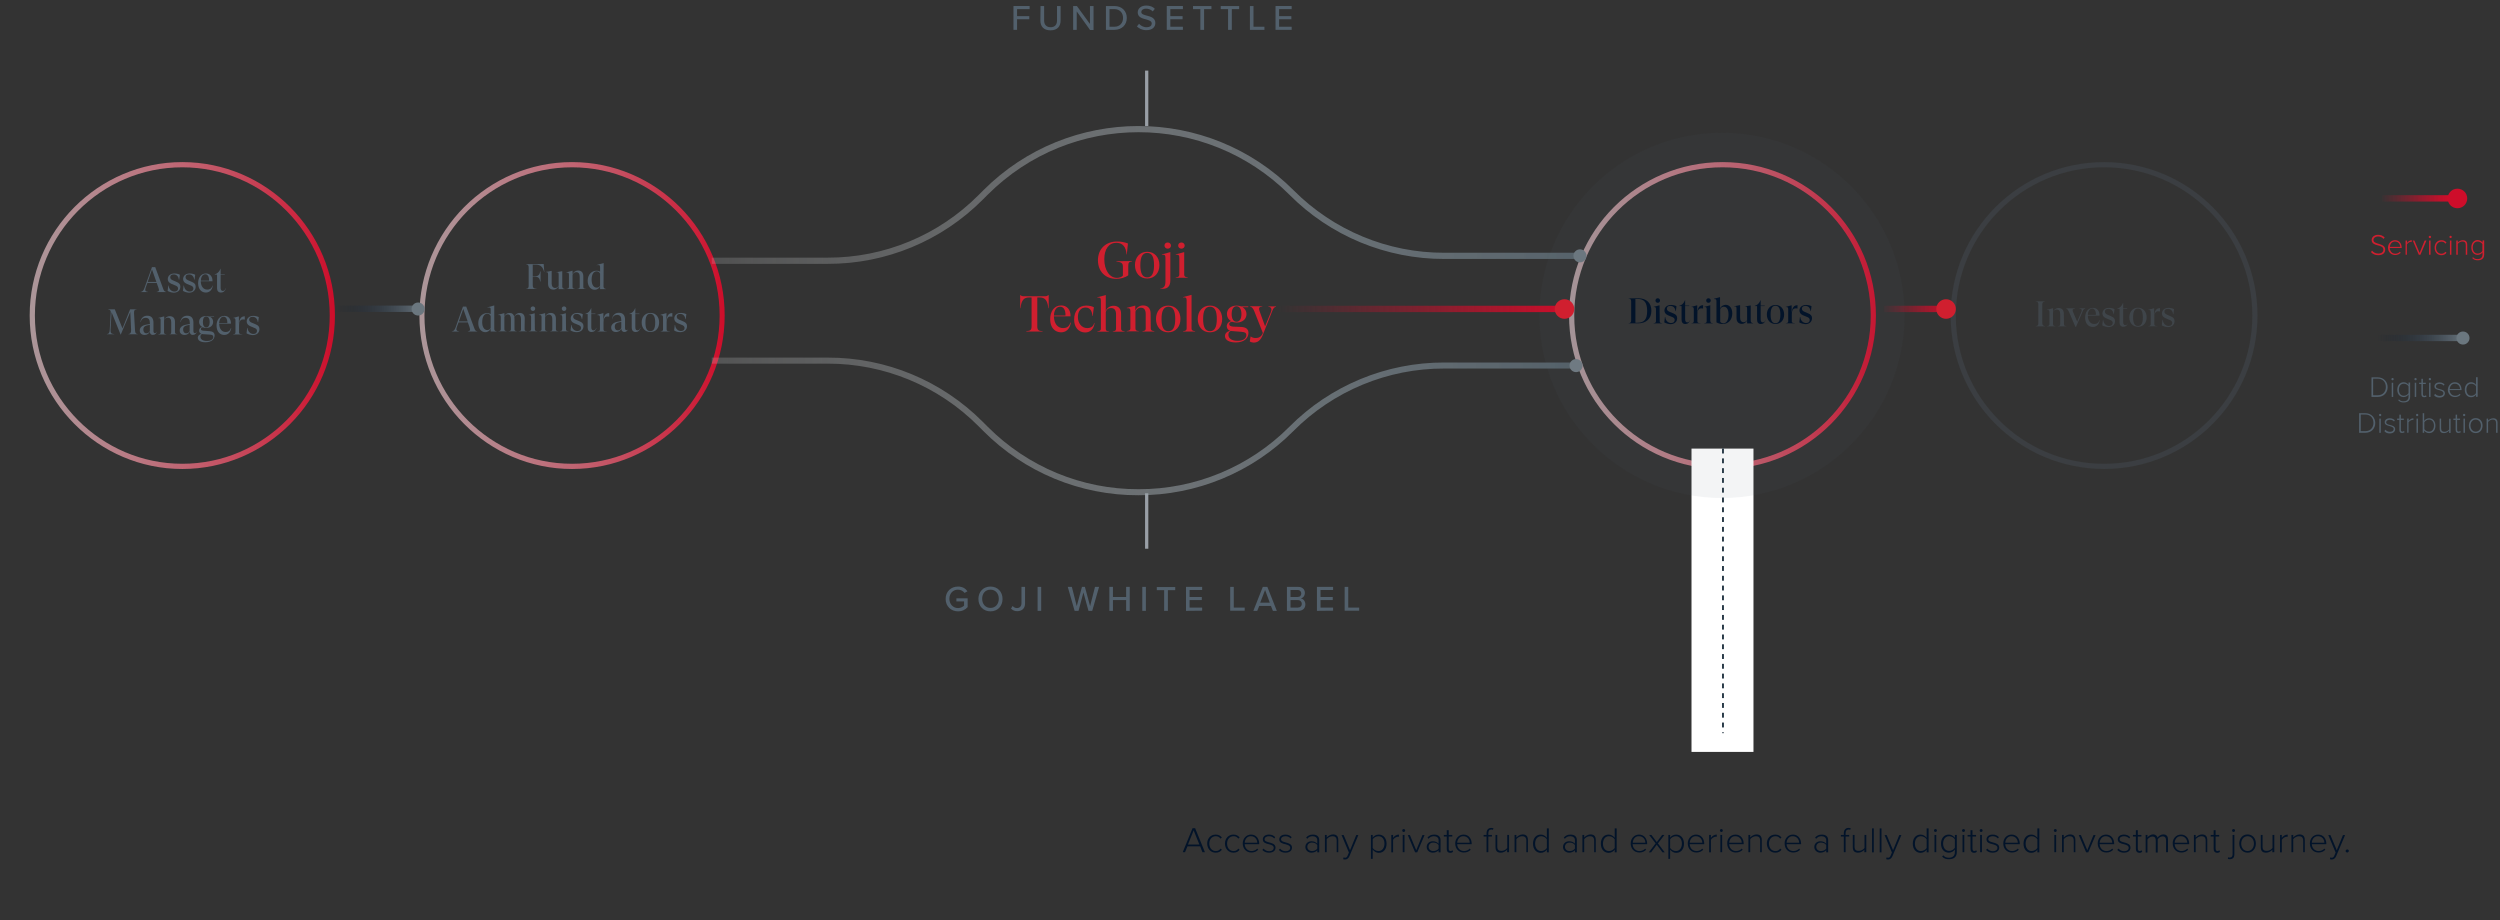 <?xml version="1.0" encoding="utf-8"?>
<!-- Generator: Adobe Illustrator 27.7.0, SVG Export Plug-In . SVG Version: 6.00 Build 0)  -->
<svg version="1.1" id="a" xmlns="http://www.w3.org/2000/svg" xmlns:xlink="http://www.w3.org/1999/xlink" x="0px" y="0px"
	 viewBox="0 0 1533.1 564.3" style="enable-background:new 0 0 1533.1 564.3;" xml:space="preserve">
<rect x="0" y="0" width="1533.1" height="564.3" fill="#333333" stroke="none"/>
<style type="text/css">
	.st0{opacity:0.41;}
	.st1{opacity:0.6;fill:#52606C;enable-background:new    ;}
	.st2{fill:#52606C;}
	.st3{fill:url(#i_00000129904813367804145110000002053750087075270285_);}
	.st4{fill:#CE0D2A;}
	.st5{fill:#D01F2F;}
	.st6{fill:url(#o_00000110469001533974883350000000088599976001736070_);}
	.st7{fill:#6B777F;}
	.st8{clip-path:url(#SVGID_00000157284554289078097540000009302762962848083898_);}
	.st9{fill:url(#t_00000078766941035779904670000007547893539617492886_);}
	.st10{clip-path:url(#SVGID_00000061450186762758620360000004574873583411885974_);}
	.st11{fill:url(#x_00000080914065134785331530000003102061633374580643_);}
	.st12{clip-path:url(#SVGID_00000107568874765165601780000017657070890963740301_);}
	.st13{fill:url(#ab_00000059288092115832299460000016104383248212031926_);}
	.st14{fill:none;stroke:#999FA6;stroke-width:2;}
	.st15{fill:#FFFFFF;}
	.st16{fill:none;stroke:#001424;stroke-dasharray:0,0,3,3;}
	.st17{opacity:7.000000e-02;fill:#52606C;enable-background:new    ;}
	.st18{fill:url(#ap_00000157310100439850865980000016290245722292582581_);}
	.st19{fill:url(#at_00000011016816529522235620000015196457748285205928_);}
	.st20{fill:#021329;}
	.st21{clip-path:url(#SVGID_00000046323307643654066460000012220724583004711063_);}
	.st22{fill:url(#bd_00000181072064797438191290000010053370632788952505_);}
	.st23{clip-path:url(#SVGID_00000119817086146632885350000003507190962112081821_);}
	.st24{fill:url(#bj_00000110453526476683483210000008517768210127652523_);}
	.st25{fill:#6F7A82;}
	.st26{fill:url(#bn_00000147212462397083281330000003667285532386641549_);}
	.st27{enable-background:new    ;}
</style>
<g id="b">
	<g id="c" class="st0">
		<path id="d" class="st1" d="M1290.3,287.6c52,0,94.1-42.1,94.1-94.1s-42.1-94.1-94.1-94.1s-94.1,42.1-94.1,94.1
			C1196.2,245.5,1238.3,287.6,1290.3,287.6 M1290.3,102.6c50.2,0,90.9,40.7,90.9,90.9s-40.7,90.9-90.9,90.9s-90.9-40.7-90.9-90.9
			l0,0C1199.4,143.3,1240.1,102.6,1290.3,102.6"/>
		<g id="e">
			<g>
				<path class="st2" d="M1254.1,184.9c-1.3,0.1-1.7,0.6-1.7,1.9v11.1c0,1.4,0.4,1.9,1.7,2.1v0.1h-5.7V200c1.3-0.1,1.6-0.5,1.6-2.1
					v-11.1c0-1.3-0.3-1.8-1.6-1.9v-0.1h5.7V184.9z"/>
				<path class="st2" d="M1265.7,198.8c0,0.9,0.4,1.1,1.5,1.2v0.1h-5.2V200c1.1-0.1,1.4-0.3,1.4-1.2v-6.2c0-1.8-0.7-2.8-2.1-2.8
					c-1.3,0-2,0.8-2.3,1.7v7.3c0,0.8,0.3,1,1.4,1.2v0.1h-5.1V200c1.1-0.1,1.5-0.4,1.5-1.2v-7.3c0-1.3-0.3-1.5-1.5-1.4V190l3.7-1v2.3
					c0.4-1.3,1.7-2.4,3.4-2.4c2.2,0,3.2,1.4,3.2,3.5L1265.7,198.8L1265.7,198.8z"/>
				<path class="st2" d="M1272.7,200.4l-3.9-9.1c-0.6-1.3-1-1.9-1.7-2v-0.2h5.3v0.2c-1,0-1.4,0.4-1.4,1c0,0.3,0.1,0.6,0.3,1.1
					l2.5,5.9l2.5-5.8c0.2-0.4,0.3-0.8,0.3-1.2c0-0.6-0.3-1-1.4-1v-0.2h3.5v0.2c-0.8,0.2-1.2,0.6-1.7,2l-3.9,9.1H1272.7L1272.7,200.4
					z"/>
				<path class="st2" d="M1287.7,196.3c-0.5,2.9-2.2,4.2-4.3,4.2c-2.6,0-4.7-2-4.7-5.7c0-3.5,1.8-6,4.8-6c2.4,0,4.1,1.8,4,4.8h-7.2
					c0.1,3.2,1.7,5.1,4,5.1c1.3,0,2.5-0.4,3.2-2.4L1287.7,196.3L1287.7,196.3z M1280.3,193.1h5c0.1-2.7-1-3.9-2.3-3.9
					C1281.5,189.3,1280.4,190.8,1280.3,193.1z"/>
				<path class="st2" d="M1289.2,199.5l0.4-3.3h0.2c0.2,2.3,1.8,3.7,3.6,3.7c1.5,0,2.2-0.8,2.2-1.9c0-0.9-0.6-1.5-1.8-1.9l-2.4-1
					c-1.6-0.7-2.1-1.8-2.1-2.9c0-1.8,1.4-3.4,4.1-3.4c1.1,0,2.5,0.3,3.3,0.8l-0.4,3h-0.2c-0.3-2.3-1.6-3.2-3.2-3.2s-2.1,0.8-2.1,1.7
					c0,0.8,0.4,1.4,1.6,1.9l2.3,1c1.5,0.6,2.3,1.4,2.3,2.9c0,2.2-1.6,3.7-4.2,3.7C1291.7,200.5,1290.2,200.1,1289.2,199.5
					L1289.2,199.5z"/>
				<path class="st2" d="M1305.1,197.9c-0.5,1.6-1.5,2.5-3,2.5s-2.3-1-2.3-2.6v-8.4h-1.5v-0.1c1.7-0.5,2.9-1.6,3.6-3.5h0.1v3.3h2.5
					v0.3h-2.5v8.1c0,1.1,0.4,1.9,1.3,1.9s1.4-0.5,1.7-1.5H1305.1L1305.1,197.9z"/>
				<path class="st2" d="M1305.8,194.6c0-3.4,2.1-5.9,5.3-5.9s5.3,2.5,5.3,5.9s-2.1,5.8-5.3,5.8S1305.8,198,1305.8,194.6z
					 M1314.1,194.6c0-3.4-0.9-5.4-3-5.4s-3,1.9-3,5.4s0.9,5.3,3,5.3S1314.1,198.1,1314.1,194.6z"/>
				<path class="st2" d="M1324.6,188.8v2.2h-0.1c-0.2-0.1-0.6-0.1-1-0.1c-1.4,0-2.4,0.9-2.4,3.9v4c0,0.9,0.4,1.1,2,1.2v0.1h-5.7V200
					c1.1-0.1,1.5-0.4,1.5-1.2v-7.2c0-1.3-0.3-1.6-1.5-1.5V190l3.6-1v4.4h0.1c0.2-3,1.4-4.4,3.3-4.4L1324.6,188.8L1324.6,188.8z"/>
				<path class="st2" d="M1325.7,199.5l0.4-3.3h0.2c0.2,2.3,1.8,3.7,3.6,3.7c1.5,0,2.2-0.8,2.2-1.9c0-0.9-0.6-1.5-1.8-1.9l-2.4-1
					c-1.6-0.7-2.1-1.8-2.1-2.9c0-1.8,1.4-3.4,4.1-3.4c1.1,0,2.5,0.3,3.3,0.8l-0.4,3h-0.2c-0.3-2.3-1.6-3.2-3.2-3.2s-2.1,0.8-2.1,1.7
					c0,0.8,0.4,1.4,1.6,1.9l2.3,1c1.5,0.6,2.3,1.4,2.3,2.9c0,2.2-1.6,3.7-4.2,3.7C1328.1,200.5,1326.7,200.1,1325.7,199.5
					L1325.7,199.5z"/>
			</g>
		</g>
	</g>
	<g id="f">
		<g id="g">
			
				<linearGradient id="i_00000080899711004781357840000005313286195359974293_" gradientUnits="userSpaceOnUse" x1="3414.995" y1="579.141" x2="3414.995" y2="578.141" gradientTransform="matrix(2.388061e-16 3.9 41.29 -2.528283e-15 -22411.369 -13196.829)">
				<stop  offset="0" style="stop-color:#CE0D2A"/>
				<stop  offset="1" style="stop-color:#CE0D2A;stop-opacity:0"/>
			</linearGradient>
			
				<rect id="i" x="1460.7" y="119.7" style="fill:url(#i_00000080899711004781357840000005313286195359974293_);" width="41.3" height="3.9"/>
			<circle id="j" class="st4" cx="1507" cy="121.7" r="6"/>
		</g>
		<g id="k">
			<g>
				<path class="st5" d="M1454.6,153.7c0.8,0.9,2,1.8,3.8,1.8c2.5,0,3.2-1.4,3.2-2.4c0-1.7-1.6-2.2-3.3-2.6
					c-1.9-0.5-3.9-1.1-3.9-3.3c0-2,1.8-3.2,3.9-3.2c1.8,0,3.1,0.6,4.1,1.7l-0.7,0.8c-0.9-1-2.1-1.5-3.4-1.5c-1.6,0-2.8,0.9-2.8,2.2
					c0,1.4,1.5,1.8,3.1,2.3c1.9,0.6,4.1,1.2,4.1,3.6c0,1.6-1,3.4-4.3,3.4c-2,0-3.5-0.8-4.4-1.9L1454.6,153.7L1454.6,153.7z"/>
				<path class="st5" d="M1468.7,147.3c2.7,0,4.1,2.1,4.1,4.6v0.2h-7.3c0.1,1.9,1.3,3.5,3.4,3.5c1.1,0,2.1-0.4,2.8-1.2l0.5,0.6
					c-0.9,0.9-2,1.4-3.4,1.4c-2.5,0-4.4-1.9-4.4-4.6C1464.5,149.3,1466.3,147.3,1468.7,147.3L1468.7,147.3z M1465.6,151.4h6.3
					c0-1.5-1-3.3-3.2-3.3C1466.7,148.1,1465.6,149.9,1465.6,151.4L1465.6,151.4z"/>
				<path class="st5" d="M1475.2,156.2v-8.7h0.9v1.5c0.7-1,1.7-1.7,2.9-1.7v1c-0.2,0-0.3,0-0.5,0c-0.9,0-2.1,0.8-2.5,1.6v6.3
					L1475.2,156.2L1475.2,156.2z"/>
				<path class="st5" d="M1483.3,156.2l-3.7-8.7h1l3.2,7.6l3.1-7.6h1.1l-3.7,8.7H1483.3z"/>
				<path class="st5" d="M1489.4,145.3c0-0.4,0.3-0.7,0.7-0.7s0.7,0.3,0.7,0.7s-0.3,0.7-0.7,0.7S1489.4,145.7,1489.4,145.3z
					 M1489.6,156.2v-8.7h0.9v8.7H1489.6z"/>
				<path class="st5" d="M1497.2,147.3c1.5,0,2.4,0.6,3.1,1.5l-0.7,0.6c-0.6-0.9-1.4-1.2-2.4-1.2c-2,0-3.3,1.6-3.3,3.7
					s1.2,3.7,3.3,3.7c0.9,0,1.8-0.4,2.4-1.2l0.7,0.6c-0.7,0.9-1.6,1.5-3.1,1.5c-2.6,0-4.2-2-4.2-4.6S1494.6,147.3,1497.2,147.3
					L1497.2,147.3z"/>
				<path class="st5" d="M1502.1,145.3c0-0.4,0.3-0.7,0.7-0.7s0.7,0.3,0.7,0.7s-0.3,0.7-0.7,0.7S1502.1,145.7,1502.1,145.3z
					 M1502.4,156.2v-8.7h0.9v8.7H1502.4z"/>
				<path class="st5" d="M1512.1,156.2v-5.9c0-1.7-0.8-2.2-2.1-2.2c-1.1,0-2.3,0.7-2.8,1.5v6.6h-0.9v-8.7h0.9v1.3
					c0.6-0.8,1.9-1.5,3.1-1.5c1.8,0,2.7,0.9,2.7,2.8v6.1L1512.1,156.2L1512.1,156.2z"/>
				<path class="st5" d="M1516.5,157.7c0.8,0.9,1.6,1.2,2.9,1.2c1.6,0,3-0.8,3-2.8v-1.4c-0.6,0.9-1.7,1.6-3,1.6
					c-2.3,0-3.9-1.8-3.9-4.5s1.6-4.6,3.9-4.6c1.2,0,2.3,0.6,3,1.6v-1.4h1v8.6c0,2.7-1.8,3.6-3.9,3.6c-1.5,0-2.4-0.3-3.4-1.3
					L1516.5,157.7L1516.5,157.7z M1522.3,149.7c-0.5-0.9-1.7-1.6-2.9-1.6c-1.9,0-3,1.6-3,3.7s1.1,3.7,3,3.7c1.2,0,2.4-0.7,2.9-1.6
					V149.7L1522.3,149.7z"/>
			</g>
		</g>
		<g id="l">
			<g>
				<path class="st2" d="M1454.3,243.4v-12h3.8c3.7,0,6.1,2.7,6.1,6s-2.3,6-6.1,6H1454.3z M1455.3,242.4h2.8c3.2,0,5-2.2,5-5.1
					s-1.8-5.1-5-5.1h-2.8V242.4z"/>
				<path class="st2" d="M1466.5,232.5c0-0.4,0.3-0.7,0.7-0.7s0.7,0.3,0.7,0.7s-0.3,0.7-0.7,0.7S1466.5,232.9,1466.5,232.5z
					 M1466.7,243.4v-8.7h0.9v8.7H1466.7z"/>
				<path class="st2" d="M1471.1,244.9c0.8,0.9,1.6,1.2,2.9,1.2c1.6,0,3-0.8,3-2.8v-1.4c-0.6,0.9-1.7,1.6-3,1.6
					c-2.3,0-3.9-1.8-3.9-4.5s1.6-4.6,3.9-4.6c1.2,0,2.3,0.6,3,1.6v-1.4h1v8.6c0,2.7-1.8,3.6-3.9,3.6c-1.5,0-2.4-0.3-3.4-1.3
					L1471.1,244.9L1471.1,244.9z M1477,236.9c-0.5-0.9-1.7-1.6-2.9-1.6c-1.9,0-3,1.6-3,3.7s1.1,3.7,3,3.7c1.2,0,2.4-0.7,2.9-1.6
					V236.9L1477,236.9z"/>
				<path class="st2" d="M1480.6,232.5c0-0.4,0.3-0.7,0.7-0.7c0.4,0,0.7,0.3,0.7,0.7s-0.3,0.7-0.7,0.7S1480.6,232.9,1480.6,232.5z
					 M1480.8,243.4v-8.7h0.9v8.7H1480.8z"/>
				<path class="st2" d="M1484.9,241.7v-6.2h-1.4v-0.8h1.4v-2.4h0.9v2.4h1.8v0.8h-1.8v6.1c0,0.7,0.3,1.2,0.9,1.2
					c0.4,0,0.8-0.2,1-0.4l0.4,0.7c-0.3,0.3-0.8,0.5-1.5,0.5C1485.4,243.6,1484.9,242.9,1484.9,241.7L1484.9,241.7z"/>
				<path class="st2" d="M1489.4,232.5c0-0.4,0.3-0.7,0.7-0.7c0.4,0,0.7,0.3,0.7,0.7s-0.3,0.7-0.7,0.7S1489.4,232.9,1489.4,232.5z
					 M1489.6,243.4v-8.7h0.9v8.7H1489.6z"/>
				<path class="st2" d="M1493.3,241.5c0.6,0.7,1.6,1.3,2.8,1.3c1.5,0,2.3-0.7,2.3-1.7c0-1.1-1.2-1.4-2.4-1.8
					c-1.5-0.4-3.1-0.7-3.1-2.4c0-1.3,1.1-2.4,3.1-2.4c1.5,0,2.5,0.6,3.1,1.3l-0.5,0.7c-0.5-0.7-1.4-1.1-2.6-1.1
					c-1.3,0-2.2,0.7-2.2,1.6c0,1,1.1,1.3,2.3,1.6c1.5,0.4,3.2,0.8,3.2,2.6c0,1.4-1.1,2.6-3.3,2.6c-1.4,0-2.5-0.4-3.3-1.4
					L1493.3,241.5L1493.3,241.5z"/>
				<path class="st2" d="M1505.4,234.4c2.7,0,4.1,2.1,4.1,4.6v0.2h-7.3c0.1,1.9,1.3,3.5,3.4,3.5c1.1,0,2.1-0.4,2.8-1.2l0.5,0.6
					c-0.9,0.9-2,1.4-3.4,1.4c-2.5,0-4.4-1.9-4.4-4.6C1501.3,236.5,1503,234.4,1505.4,234.4L1505.4,234.4z M1502.3,238.6h6.3
					c0-1.5-1-3.3-3.2-3.3C1503.4,235.2,1502.3,237.1,1502.3,238.6L1502.3,238.6z"/>
				<path class="st2" d="M1518.4,243.4V242c-0.6,0.9-1.7,1.6-3,1.6c-2.3,0-3.9-1.8-3.9-4.6s1.6-4.6,3.9-4.6c1.2,0,2.3,0.6,3,1.6
					v-4.7h1v12L1518.4,243.4L1518.4,243.4z M1518.4,236.9c-0.5-0.9-1.6-1.6-2.9-1.6c-1.9,0-3,1.6-3,3.7s1.1,3.7,3,3.7
					c1.2,0,2.4-0.7,2.9-1.6V236.9L1518.4,236.9z"/>
			</g>
			<g>
				<path class="st2" d="M1446.7,265.4v-12h3.8c3.7,0,6.1,2.7,6.1,6s-2.3,6-6.1,6H1446.7z M1447.7,264.4h2.8c3.2,0,5-2.2,5-5.1
					s-1.8-5.1-5-5.1h-2.8V264.4z"/>
				<path class="st2" d="M1458.9,254.5c0-0.4,0.3-0.7,0.7-0.7s0.7,0.3,0.7,0.7s-0.3,0.7-0.7,0.7S1458.9,254.9,1458.9,254.5z
					 M1459.1,265.4v-8.7h0.9v8.7H1459.1z"/>
				<path class="st2" d="M1462.8,263.5c0.6,0.7,1.6,1.3,2.8,1.3c1.5,0,2.3-0.7,2.3-1.7c0-1.1-1.2-1.4-2.4-1.8
					c-1.5-0.4-3.1-0.7-3.1-2.4c0-1.3,1.1-2.4,3.1-2.4c1.5,0,2.5,0.6,3.1,1.3l-0.5,0.7c-0.5-0.7-1.4-1.1-2.6-1.1
					c-1.3,0-2.2,0.7-2.2,1.6c0,1,1.1,1.3,2.3,1.6c1.5,0.4,3.2,0.8,3.2,2.6c0,1.4-1.1,2.6-3.3,2.6c-1.4,0-2.5-0.4-3.3-1.4
					L1462.8,263.5L1462.8,263.5z"/>
				<path class="st2" d="M1471.4,263.7v-6.2h-1.4v-0.8h1.4v-2.4h0.9v2.4h1.8v0.8h-1.8v6c0,0.7,0.3,1.2,0.9,1.2c0.4,0,0.8-0.2,1-0.4
					l0.4,0.7c-0.3,0.3-0.8,0.5-1.5,0.5C1471.9,265.6,1471.4,264.9,1471.4,263.7L1471.4,263.7z"/>
				<path class="st2" d="M1476.2,265.4v-8.7h0.9v1.5c0.7-1,1.7-1.7,2.9-1.7v1c-0.2,0-0.3,0-0.5,0c-0.9,0-2.1,0.8-2.5,1.5v6.3
					L1476.2,265.4L1476.2,265.4z"/>
				<path class="st2" d="M1481.6,254.5c0-0.4,0.3-0.7,0.7-0.7s0.7,0.3,0.7,0.7s-0.3,0.7-0.7,0.7S1481.6,254.9,1481.6,254.5z
					 M1481.9,265.4v-8.7h0.9v8.7H1481.9z"/>
				<path class="st2" d="M1485.7,265.4v-12h0.9v4.7c0.7-1,1.8-1.6,3-1.6c2.3,0,3.9,1.8,3.9,4.6s-1.6,4.5-3.9,4.5
					c-1.3,0-2.4-0.7-3-1.6v1.4H1485.7z M1486.7,263.2c0.5,0.8,1.7,1.5,2.9,1.5c1.9,0,3-1.6,3-3.7s-1.1-3.7-3-3.7
					c-1.2,0-2.4,0.8-2.9,1.6V263.2L1486.7,263.2z"/>
				<path class="st2" d="M1501.9,265.4v-1.3c-0.7,0.8-1.9,1.5-3.1,1.5c-1.8,0-2.7-0.8-2.7-2.8v-6.1h0.9v5.9c0,1.7,0.8,2.2,2.1,2.2
					c1.1,0,2.2-0.7,2.8-1.4v-6.6h0.9v8.7h-0.9V265.4z"/>
				<path class="st2" d="M1505.9,263.7v-6.2h-1.4v-0.8h1.4v-2.4h0.9v2.4h1.8v0.8h-1.8v6c0,0.7,0.3,1.2,0.9,1.2c0.4,0,0.8-0.2,1-0.4
					l0.4,0.7c-0.3,0.3-0.8,0.5-1.5,0.5C1506.5,265.6,1505.9,264.9,1505.9,263.7L1505.9,263.7z"/>
				<path class="st2" d="M1510.4,254.5c0-0.4,0.3-0.7,0.7-0.7s0.7,0.3,0.7,0.7s-0.3,0.7-0.7,0.7S1510.4,254.9,1510.4,254.5z
					 M1510.7,265.4v-8.7h0.9v8.7H1510.7z"/>
				<path class="st2" d="M1514,261c0-2.5,1.6-4.6,4.2-4.6s4.2,2,4.2,4.6s-1.6,4.6-4.2,4.6S1514,263.5,1514,261z M1521.4,261
					c0-1.9-1.1-3.7-3.2-3.7s-3.2,1.8-3.2,3.7s1.2,3.7,3.2,3.7S1521.4,263,1521.4,261z"/>
				<path class="st2" d="M1530.7,265.4v-5.9c0-1.7-0.8-2.2-2.1-2.2c-1.1,0-2.3,0.7-2.8,1.5v6.6h-0.9v-8.7h0.9v1.3
					c0.6-0.8,1.9-1.5,3.1-1.5c1.8,0,2.7,0.9,2.7,2.8v6.1L1530.7,265.4L1530.7,265.4z"/>
			</g>
		</g>
		<g id="m">
			
				<linearGradient id="o_00000088830999646859366610000017399718838456662187_" gradientUnits="userSpaceOnUse" x1="3414.995" y1="600.05" x2="3414.995" y2="599.05" gradientTransform="matrix(2.388061e-16 3.9 54.19 -3.318181e-15 -31005.9 -13111.229)">
				<stop  offset="0" style="stop-color:#6B777F"/>
				<stop  offset="1" style="stop-color:#021329;stop-opacity:0"/>
			</linearGradient>
			
				<rect id="o" x="1454.2" y="205.3" style="fill:url(#o_00000088830999646859366610000017399718838456662187_);" width="54.2" height="3.9"/>
			<circle id="p" class="st7" cx="1510.4" cy="207.3" r="4"/>
		</g>
	</g>
	<g>
		<g>
			<defs>
				<path id="SVGID_1_" d="M111.8,287.6c-51.6,0-93.6-42.2-93.6-94.1s42-94.1,93.6-94.1s93.6,42.2,93.6,94.1
					S163.4,287.6,111.8,287.6 M111.8,102.6c-49.9,0-90.4,40.8-90.4,90.9s40.6,90.9,90.4,90.9s90.4-40.8,90.4-90.9
					S161.6,102.6,111.8,102.6"/>
			</defs>
			<clipPath id="SVGID_00000022519955905669800920000009846570559693328829_">
				<use xlink:href="#SVGID_1_"  style="overflow:visible;"/>
			</clipPath>
			<g style="clip-path:url(#SVGID_00000022519955905669800920000009846570559693328829_);">
				<g id="r">
					
						<linearGradient id="t_00000114752796788090717510000012488549553891336843_" gradientUnits="userSpaceOnUse" x1="3359.775" y1="651.02" x2="3359.775" y2="650.02" gradientTransform="matrix(3.239252e-14 529.01 227.07 -1.390403e-14 -147621.531 -1777171.25)">
						<stop  offset="0" style="stop-color:#CE0D2A"/>
						<stop  offset="1" style="stop-color:#FFFFFF;stop-opacity:0.53"/>
					</linearGradient>
					
						<rect id="t" x="-18.6" y="-81.2" style="fill:url(#t_00000114752796788090717510000012488549553891336843_);" width="227.1" height="529"/>
				</g>
			</g>
		</g>
	</g>
	<g>
		<g>
			<defs>
				<path id="SVGID_00000083770069282284331870000009780461764840955032_" d="M350.8,287.6c-51.6,0-93.6-42.2-93.6-94.1
					s42-94.1,93.6-94.1s93.6,42.2,93.6,94.1S402.4,287.6,350.8,287.6 M350.8,102.6c-49.9,0-90.5,40.8-90.5,90.9s40.6,90.9,90.5,90.9
					s90.5-40.8,90.5-90.9S400.6,102.6,350.8,102.6"/>
			</defs>
			<clipPath id="SVGID_00000104702974895018021670000017259022697801724584_">
				<use xlink:href="#SVGID_00000083770069282284331870000009780461764840955032_"  style="overflow:visible;"/>
			</clipPath>
			<g style="clip-path:url(#SVGID_00000104702974895018021670000017259022697801724584_);">
				<g id="v">
					
						<linearGradient id="x_00000082370612209132493800000005436786647931423620_" gradientUnits="userSpaceOnUse" x1="3359.775" y1="651.02" x2="3359.775" y2="650.02" gradientTransform="matrix(3.239252e-14 529.01 227.07 -1.390403e-14 -147382.531 -1777171.25)">
						<stop  offset="0" style="stop-color:#CE0D2A"/>
						<stop  offset="1" style="stop-color:#FFFFFF;stop-opacity:0.53"/>
					</linearGradient>
					
						<rect id="x" x="220.4" y="-81.2" style="fill:url(#x_00000082370612209132493800000005436786647931423620_);" width="227.1" height="529"/>
				</g>
			</g>
		</g>
	</g>
	<g>
		<g>
			<defs>
				<path id="SVGID_00000017486438675841370070000012315419596792596137_" d="M1056.3,287.6c-52,0-94.1-42.1-94.1-94.1
					s42.1-94.1,94.1-94.1s94.1,42.1,94.1,94.1C1150.3,245.5,1108.2,287.6,1056.3,287.6 M1056.3,102.6c-50.2,0-90.9,40.7-90.9,90.9
					s40.7,90.9,90.9,90.9c50.2,0,90.9-40.7,90.9-90.9l0,0C1147.1,143.3,1106.5,102.6,1056.3,102.6"/>
			</defs>
			<clipPath id="SVGID_00000056403006636408698710000005103370512823321759_">
				<use xlink:href="#SVGID_00000017486438675841370070000012315419596792596137_"  style="overflow:visible;"/>
			</clipPath>
			<g style="clip-path:url(#SVGID_00000056403006636408698710000005103370512823321759_);">
				<g id="z">
					
						<linearGradient id="ab_00000008839906905431243590000016075117111236494262_" gradientUnits="userSpaceOnUse" x1="3359.775" y1="651.104" x2="3359.775" y2="650.104" gradientTransform="matrix(3.239252e-14 529.01 228.29 -1.397873e-14 -147484.922 -1777171.25)">
						<stop  offset="0" style="stop-color:#CE0D2A"/>
						<stop  offset="1" style="stop-color:#FFFFFF;stop-opacity:0.53"/>
					</linearGradient>
					
						<rect id="ab" x="925.2" y="-81.2" style="fill:url(#ab_00000008839906905431243590000016075117111236494262_);" width="228.3" height="529"/>
				</g>
			</g>
		</g>
	</g>
	<g id="ac">
		<g>
			<path class="st2" d="M621.5,18.3V3.7h9.9v1.9h-7.7v4.3h7.5v1.9h-7.5v6.5H621.5z"/>
			<path class="st2" d="M638.1,3.7h2.2v8.9c0,2.5,1.4,4.1,4,4.1s3.9-1.6,3.9-4.1V3.7h2.2v8.9c0,3.6-2,6-6.2,6s-6.2-2.4-6.2-6
				L638.1,3.7L638.1,3.7z"/>
			<path class="st2" d="M668.4,18.3L660.3,7v11.3h-2.2V3.7h2.3l8,11v-11h2.2v14.7h-2.2V18.3z"/>
			<path class="st2" d="M678.2,18.3V3.7h5.2c4.6,0,7.6,3.1,7.6,7.3s-3,7.3-7.6,7.3H678.2z M680.4,16.4h3c3.4,0,5.3-2.4,5.3-5.4
				s-1.9-5.4-5.3-5.4h-3V16.4z"/>
			<path class="st2" d="M698.5,14.6c1,1.1,2.6,2.1,4.6,2.1c2.4,0,3.2-1.2,3.2-2.3c0-1.5-1.7-2-3.5-2.5c-2.3-0.6-5.1-1.3-5.1-4.3
				c0-2.4,2.1-4.2,5.2-4.2c2.3,0,4,0.7,5.3,2L706.9,7c-1.1-1.2-2.7-1.7-4.2-1.7s-2.8,0.8-2.8,2.1s1.6,1.7,3.4,2.2
				c2.4,0.6,5.2,1.4,5.2,4.5c0,2.3-1.6,4.4-5.5,4.4c-2.6,0-4.5-1-5.8-2.3L698.5,14.6L698.5,14.6z"/>
			<path class="st2" d="M715.5,18.3V3.7h9.9v1.9h-7.7v4.3h7.5v1.9h-7.5v4.6h7.7v1.9H715.5L715.5,18.3z"/>
			<path class="st2" d="M736.1,18.3V5.6h-4.5V3.7h11.3v1.9h-4.5v12.7H736.1L736.1,18.3z"/>
			<path class="st2" d="M753.1,18.3V5.6h-4.5V3.7h11.3v1.9h-4.5v12.7H753.1L753.1,18.3z"/>
			<path class="st2" d="M766.5,18.3V3.7h2.2v12.7h6.7v1.9H766.5z"/>
			<path class="st2" d="M782.2,18.3V3.7h9.9v1.9h-7.7v4.3h7.5v1.9h-7.5v4.6h7.7v1.9H782.2L782.2,18.3z"/>
		</g>
	</g>
	<g id="ad">
		<g>
			<path class="st2" d="M587.5,359.7c2.8,0,4.6,1.2,5.8,2.9l-1.8,1c-0.8-1.1-2.3-2-4-2c-3.1,0-5.3,2.3-5.3,5.6s2.3,5.7,5.3,5.7
				c1.6,0,3-0.8,3.7-1.5v-2.6h-4.7v-1.9h6.9v5.4c-1.4,1.6-3.4,2.6-5.9,2.6c-4.2,0-7.6-3-7.6-7.6S583.2,359.7,587.5,359.7
				L587.5,359.7z"/>
			<path class="st2" d="M607.4,359.7c4.4,0,7.4,3.2,7.4,7.6s-3,7.6-7.4,7.6s-7.4-3.2-7.4-7.6S603,359.7,607.4,359.7z M607.4,361.6
				c-3.2,0-5.1,2.4-5.1,5.6s2,5.6,5.1,5.6s5.1-2.4,5.1-5.6S610.5,361.6,607.4,361.6z"/>
			<path class="st2" d="M621,371.6c0.6,0.7,1.4,1.3,2.6,1.3c1.7,0,2.8-1.1,2.8-2.9v-10.1h2.2V370c0,3.3-2.1,4.8-4.8,4.8
				c-1.5,0-2.8-0.5-3.8-1.6L621,371.6L621,371.6z"/>
			<path class="st2" d="M636.3,374.6v-14.7h2.2v14.7H636.3z"/>
			<path class="st2" d="M667.5,374.6l-3.1-11.3l-3,11.3H659l-4.2-14.7h2.5l3,11.8l3.2-11.8h1.8l3.2,11.8l3-11.8h2.5l-4.2,14.7H667.5
				L667.5,374.6z"/>
			<path class="st2" d="M690.6,374.6V368h-8.1v6.6h-2.2v-14.7h2.2v6.2h8.1v-6.2h2.2v14.7H690.6z"/>
			<path class="st2" d="M700.5,374.6v-14.7h2.2v14.7H700.5z"/>
			<path class="st2" d="M713.9,374.6v-12.7h-4.5V360h11.3v1.9h-4.5v12.7H713.9L713.9,374.6z"/>
			<path class="st2" d="M727.3,374.6v-14.7h9.9v1.9h-7.7v4.3h7.5v1.9h-7.5v4.6h7.7v1.9L727.3,374.6L727.3,374.6z"/>
			<path class="st2" d="M754.4,374.6v-14.7h2.2v12.7h6.7v1.9h-8.9V374.6z"/>
			<path class="st2" d="M780.6,374.6l-1.2-3h-7.2l-1.2,3h-2.4l5.8-14.7h2.8l5.8,14.7H780.6L780.6,374.6z M775.8,361.8l-3,7.8h5.9
				L775.8,361.8z"/>
			<path class="st2" d="M789.2,374.6v-14.7h6.9c2.6,0,4.1,1.6,4.1,3.7c0,1.9-1.2,3.1-2.5,3.4c1.6,0.2,2.8,1.8,2.8,3.6
				c0,2.3-1.5,4-4.2,4H789.2L789.2,374.6z M791.4,366.1h4.3c1.5,0,2.3-0.9,2.3-2.1s-0.8-2.2-2.3-2.2h-4.3V366.1z M791.4,372.6h4.4
				c1.5,0,2.5-0.9,2.5-2.3c0-1.2-0.8-2.3-2.5-2.3h-4.4V372.6z"/>
			<path class="st2" d="M807.6,374.6v-14.7h9.9v1.9h-7.7v4.3h7.5v1.9h-7.5v4.6h7.7v1.9L807.6,374.6L807.6,374.6z"/>
			<path class="st2" d="M824.6,374.6v-14.7h2.2v12.7h6.7v1.9h-8.9V374.6z"/>
		</g>
	</g>
	<g id="ae">
		<g>
			<path class="st2" d="M333.4,161.9l0.4,4.9h-0.1c-0.9-3.3-2.3-4.5-5.2-4.5h-1.8v7.1h1.6c1.8,0,2.7-1,3-3h0.2v6.3h-0.2
				c-0.3-2-1.2-3-3-3h-1.6v5.2c0,1.6,0.5,2,2.4,2.2v0.1h-6.5v-0.1c1.2-0.1,1.6-0.5,1.6-1.9V164c0-1.3-0.4-1.8-1.6-1.9V162
				L333.4,161.9L333.4,161.9z"/>
			<path class="st2" d="M344.8,175.6c0,1.1,0.5,1.4,1.5,1.6v0.1h-3.7v-1.9c-0.5,1.2-1.7,2.2-3.2,2.2c-2,0-3.3-1.2-3.3-3.6v-5.7
				c0-1.3-0.3-1.5-1.5-1.4v-0.1l3.7-0.7v7.7c0,1.8,0.8,2.8,2.2,2.8c0.9,0,1.7-0.6,2.1-1.4v-6.8c0-1.3-0.3-1.5-1.4-1.4v-0.1l3.6-0.6
				L344.8,175.6L344.8,175.6z"/>
			<path class="st2" d="M357.7,175.9c0,0.9,0.4,1.1,1.5,1.2v0.1h-5.1v-0.1c1.1-0.1,1.4-0.3,1.4-1.2v-6.2c0-1.8-0.7-2.8-2.1-2.8
				c-1.3,0-2,0.8-2.3,1.7v7.3c0,0.8,0.3,1,1.4,1.2v0.1h-5.1v-0.1c1.1-0.1,1.5-0.4,1.5-1.2v-7.3c0-1.3-0.3-1.5-1.5-1.4V167l3.7-1v2.3
				c0.4-1.3,1.7-2.4,3.4-2.4c2.2,0,3.2,1.4,3.2,3.5V175.9L357.7,175.9z"/>
			<path class="st2" d="M370.1,175.6c0,1.1,0.5,1.4,1.5,1.6v0.1H368v-1.8c-0.4,1.1-1.6,2.2-3.3,2.2c-2.4,0-4.3-2.1-4.3-5.5
				c0-3.9,2.5-6.2,5.4-6.2c0.9,0,1.6,0.2,2.2,0.6v-2.9c0-1.1-0.4-1.3-2.1-1.1v-0.1l4.3-1.2L370.1,175.6L370.1,175.6z M368,175.1
				v-7.2c-0.2-0.8-1-1.5-2.1-1.5c-1.9,0-3.1,1.9-3.1,5.2c0,3,1.3,4.8,3.1,4.8C366.9,176.4,367.6,176,368,175.1L368,175.1z"/>
		</g>
		<g>
			<path class="st2" d="M290.8,201.1c0.5,1.5,0.9,1.9,1.9,2.1v0.1h-5.8v-0.1c1.4-0.2,1.6-0.8,1.1-2.4l-1.1-3.1h-5.7l-1.1,3
				c-0.6,1.8,0,2.3,1.4,2.5v0.1h-4.4v-0.1c1.2-0.2,1.7-0.8,2.3-2.4l4.5-12.8h2L290.8,201.1L290.8,201.1z M281.4,197.1h5.4l-2.7-7.7
				L281.4,197.1L281.4,197.1z"/>
			<path class="st2" d="M303.1,201.6c0,1.1,0.5,1.4,1.5,1.6v0.1h-3.7v-1.8c-0.4,1.1-1.6,2.2-3.3,2.2c-2.4,0-4.3-2.1-4.3-5.5
				c0-3.9,2.5-6.2,5.4-6.2c0.9,0,1.6,0.2,2.2,0.6v-2.9c0-1.1-0.4-1.3-2.1-1.1v-0.1l4.3-1.2V201.6L303.1,201.6z M300.9,201.1v-7.2
				c-0.2-0.8-1-1.5-2.1-1.5c-1.9,0-3.1,1.9-3.1,5.2c0,3,1.3,4.8,3.1,4.8C299.8,202.4,300.5,202,300.9,201.1L300.9,201.1z"/>
			<path class="st2" d="M321.7,201.9c0,0.9,0.4,1.1,1.5,1.2v0.1h-5.1v-0.1c1-0.1,1.3-0.2,1.4-0.9v-6.5c0-1.8-0.6-2.8-2-2.8
				c-1.1,0-1.8,0.8-2.1,1.6c0,0.3,0.1,0.5,0.1,0.8v6.6c0,0.8,0.3,1,1.4,1.2v0.1h-5v-0.1c1.1-0.1,1.4-0.3,1.4-1.2v-6.3
				c0-1.8-0.6-2.8-2-2.8c-1.1,0-1.7,0.7-2,1.6v7.5c0,0.8,0.3,1,1.4,1.2v0.1h-5.1v-0.1c1.1-0.1,1.5-0.4,1.5-1.2v-7.3
				c0-1.3-0.3-1.5-1.5-1.4V193l3.7-1v2.1c0.4-1.3,1.6-2.2,3.1-2.2c1.7,0,2.6,0.9,3,2.3c0.5-1.3,1.6-2.3,3.3-2.3
				c2.1,0,3.1,1.4,3.1,3.5L321.7,201.9L321.7,201.9z"/>
			<path class="st2" d="M328,201.9c0,0.9,0.4,1.1,1.5,1.2v0.1h-5.3v-0.1c1.1-0.1,1.5-0.4,1.5-1.2v-7.3c0-1.3-0.3-1.5-1.5-1.4v-0.1
				l3.7-1L328,201.9L328,201.9z M325.4,189.3c0-0.8,0.6-1.4,1.4-1.4s1.4,0.6,1.4,1.4s-0.6,1.4-1.4,1.4S325.4,190,325.4,189.3z"/>
			<path class="st2" d="M340.9,201.9c0,0.9,0.4,1.1,1.5,1.2v0.1h-5.1v-0.1c1.1-0.1,1.4-0.3,1.4-1.2v-6.2c0-1.8-0.7-2.8-2.1-2.8
				c-1.3,0-2,0.8-2.3,1.7v7.3c0,0.8,0.3,1,1.4,1.2v0.1h-5.1v-0.1c1.1-0.1,1.5-0.4,1.5-1.2v-7.3c0-1.3-0.3-1.5-1.5-1.4V193l3.7-1v2.3
				c0.4-1.3,1.7-2.4,3.4-2.4c2.2,0,3.2,1.4,3.2,3.5V201.9L340.9,201.9z"/>
			<path class="st2" d="M347.1,201.9c0,0.9,0.4,1.1,1.5,1.2v0.1h-5.3v-0.1c1.1-0.1,1.5-0.4,1.5-1.2v-7.3c0-1.3-0.3-1.5-1.5-1.4v-0.1
				l3.7-1L347.1,201.9L347.1,201.9z M344.5,189.3c0-0.8,0.6-1.4,1.4-1.4s1.4,0.6,1.4,1.4s-0.6,1.4-1.4,1.4S344.5,190,344.5,189.3z"
				/>
			<path class="st2" d="M349.9,202.6l0.4-3.3h0.2c0.2,2.3,1.8,3.7,3.6,3.7c1.5,0,2.2-0.8,2.2-1.9c0-0.9-0.6-1.5-1.8-1.9l-2.4-1
				c-1.6-0.7-2.1-1.8-2.1-2.9c0-1.8,1.4-3.4,4.1-3.4c1.1,0,2.5,0.3,3.3,0.8l-0.4,3h-0.2c-0.3-2.3-1.6-3.2-3.2-3.2s-2.1,0.8-2.1,1.7
				c0,0.8,0.4,1.4,1.6,1.9l2.4,1c1.5,0.6,2.3,1.4,2.3,2.9c0,2.2-1.6,3.7-4.2,3.7C352.3,203.7,350.9,203.3,349.9,202.6L349.9,202.6z"
				/>
			<path class="st2" d="M365.8,201.1c-0.5,1.6-1.5,2.5-3,2.5s-2.4-1-2.4-2.6v-8.4h-1.5v-0.1c1.7-0.5,2.9-1.6,3.6-3.5h0.1v3.3h2.5
				v0.3h-2.5v8.1c0,1.1,0.4,1.9,1.3,1.9s1.4-0.5,1.7-1.5H365.8L365.8,201.1z"/>
			<path class="st2" d="M373.6,192v2.2h-0.1c-0.2-0.1-0.5-0.1-1-0.1c-1.5,0-2.4,0.9-2.4,3.9v4c0,0.9,0.4,1.1,2,1.2v0.1h-5.7v-0.1
				c1.1-0.1,1.5-0.4,1.5-1.2v-7.2c0-1.3-0.3-1.6-1.5-1.5V193l3.6-1v4.4h0.1c0.2-3,1.4-4.4,3.3-4.4H373.6L373.6,192z"/>
			<path class="st2" d="M385.4,201.3c-0.4,1.4-1.2,2.3-2.5,2.3c-1.1,0-1.8-0.8-1.9-1.9v-0.3c-0.2,1-1.4,2.2-3.2,2.2
				c-2,0-3-1.2-3-2.7c0-1.9,1.4-3.1,3.9-3.6l2.3-0.4v-0.6c0-2.1-0.8-3.2-2.6-3.2c-1.5,0-2.7,0.9-3,2.6h-0.1c0.3-2.4,1.9-3.9,4.2-3.9
				c2.6,0,3.8,1.6,3.8,4.3v5.1c0,0.8,0.3,1.3,0.9,1.3S385.2,202.1,385.4,201.3L385.4,201.3L385.4,201.3z M381,201.1v-3.7l-1.5,0.3
				c-2.3,0.5-2.5,1.7-2.5,2.7c0,1.1,0.5,2.2,1.9,2.2C379.8,202.6,380.5,202.2,381,201.1L381,201.1z"/>
			<path class="st2" d="M392.8,201.1c-0.5,1.6-1.5,2.5-3,2.5s-2.4-1-2.4-2.6v-8.4h-1.5v-0.1c1.7-0.5,2.9-1.6,3.6-3.5h0.1v3.3h2.5
				v0.3h-2.5v8.1c0,1.1,0.4,1.9,1.3,1.9s1.4-0.5,1.7-1.5H392.8L392.8,201.1z"/>
			<path class="st2" d="M393.5,197.8c0-3.4,2-5.9,5.4-5.9s5.3,2.5,5.3,5.9s-2,5.8-5.3,5.8S393.5,201.2,393.5,197.8z M401.8,197.8
				c0-3.4-0.9-5.4-3-5.4s-3,1.9-3,5.4s0.9,5.3,3,5.3S401.8,201.3,401.8,197.8z"/>
			<path class="st2" d="M412.3,192v2.2h-0.1c-0.2-0.1-0.5-0.1-1-0.1c-1.5,0-2.4,0.9-2.4,3.9v4c0,0.9,0.4,1.1,2,1.2v0.1h-5.7v-0.1
				c1.1-0.1,1.5-0.4,1.5-1.2v-7.2c0-1.3-0.3-1.6-1.5-1.5V193l3.6-1v4.4h0.1c0.2-3,1.4-4.4,3.3-4.4H412.3L412.3,192z"/>
			<path class="st2" d="M413.4,202.6l0.4-3.3h0.2c0.2,2.3,1.8,3.7,3.6,3.7c1.5,0,2.2-0.8,2.2-1.9c0-0.9-0.6-1.5-1.8-1.9l-2.4-1
				c-1.6-0.7-2.1-1.8-2.1-2.9c0-1.8,1.4-3.4,4.1-3.4c1.1,0,2.5,0.3,3.3,0.8l-0.4,3h-0.2c-0.3-2.3-1.6-3.2-3.2-3.2s-2.1,0.8-2.1,1.7
				c0,0.8,0.4,1.4,1.6,1.9l2.4,1c1.5,0.6,2.3,1.4,2.3,2.9c0,2.2-1.6,3.7-4.2,3.7C415.8,203.7,414.3,203.3,413.4,202.6L413.4,202.6z"
				/>
		</g>
	</g>
	<path id="af" class="st14" d="M703.2,77.3v-34"/>
	<path id="ag" class="st14" d="M703.2,336.5v-34"/>
	<g id="ai">
		<rect id="aj" x="1037.3" y="275.1" class="st15" width="38" height="186"/>
		<path id="ak" class="st16" d="M1056.6,275.1v174.5"/>
	</g>
	<circle id="al" class="st17" cx="1056" cy="193.4" r="112"/>
	<g id="am">
		<g>
			<path class="st2" d="M100,176.9c0.5,1.5,0.9,1.9,1.9,2.1v0.1h-5.8V179c1.4-0.2,1.7-0.8,1.1-2.4l-1.1-3.1h-5.7l-1.1,3
				c-0.6,1.8,0,2.3,1.4,2.5v0.1h-4.4V179c1.2-0.2,1.7-0.8,2.3-2.4l4.6-12.8h2L100,176.9L100,176.9z M90.6,172.9h5.3l-2.7-7.7
				L90.6,172.9L90.6,172.9z"/>
			<path class="st2" d="M102.8,178.4l0.4-3.3h0.2c0.2,2.3,1.8,3.7,3.6,3.7c1.5,0,2.2-0.8,2.2-1.9c0-0.9-0.6-1.5-1.8-1.9l-2.4-1
				c-1.6-0.7-2.1-1.8-2.1-2.9c0-1.8,1.4-3.4,4.1-3.4c1.1,0,2.5,0.3,3.3,0.8l-0.4,3h-0.2c-0.3-2.3-1.6-3.2-3.2-3.2s-2.1,0.8-2.1,1.7
				c0,0.8,0.4,1.4,1.6,1.9l2.3,1c1.5,0.6,2.3,1.4,2.3,2.9c0,2.2-1.6,3.7-4.2,3.7C105.2,179.4,103.8,179,102.8,178.4L102.8,178.4z"/>
			<path class="st2" d="M112.2,178.4l0.4-3.3h0.2c0.2,2.3,1.8,3.7,3.6,3.7c1.5,0,2.2-0.8,2.2-1.9c0-0.9-0.6-1.5-1.8-1.9l-2.4-1
				c-1.6-0.7-2.1-1.8-2.1-2.9c0-1.8,1.4-3.4,4.1-3.4c1.1,0,2.5,0.3,3.3,0.8l-0.4,3h-0.2c-0.3-2.3-1.6-3.2-3.2-3.2s-2.1,0.8-2.1,1.7
				c0,0.8,0.4,1.4,1.6,1.9l2.3,1c1.5,0.6,2.3,1.4,2.3,2.9c0,2.2-1.6,3.7-4.2,3.7C114.6,179.4,113.2,179,112.2,178.4L112.2,178.4z"/>
			<path class="st2" d="M130.5,175.2c-0.5,2.9-2.2,4.2-4.3,4.2c-2.6,0-4.7-2-4.7-5.7c0-3.5,1.8-6,4.8-6c2.4,0,4.1,1.8,4,4.8h-7.2
				c0.1,3.2,1.7,5.1,4,5.1c1.3,0,2.5-0.4,3.2-2.4L130.5,175.2L130.5,175.2z M123.2,172.1h5c0.1-2.7-1-3.9-2.3-3.9
				C124.3,168.2,123.2,169.8,123.2,172.1z"/>
			<path class="st2" d="M138.5,176.9c-0.5,1.6-1.5,2.5-3,2.5s-2.4-1-2.4-2.6v-8.4h-1.5v-0.1c1.7-0.5,2.9-1.6,3.6-3.5h0.1v3.3h2.5
				v0.3h-2.5v8.1c0,1.1,0.4,1.9,1.3,1.9s1.4-0.5,1.7-1.5H138.5L138.5,176.9z"/>
		</g>
		<g>
			<path class="st2" d="M74,205.3l-5.6-13.9l-0.6,10.8c-0.1,2.1,0.4,2.5,2.3,2.7v0.1h-4.6v-0.1c1.2-0.2,1.7-0.7,1.8-2.7l0.6-10.1
				c0.1-1.8-0.3-2.1-1.6-2.3v-0.1h4.1l4.7,11.7l4.7-11.7h4v0.1c-1.3,0.1-1.7,0.5-1.6,2.4l0.6,10.5c0.1,1.5,0.5,2.1,1.7,2.2v0.1h-5.8
				v-0.1c1.3-0.2,1.7-0.8,1.7-2.5l-0.5-11.1L74,205.3L74,205.3L74,205.3z"/>
			<path class="st2" d="M96.3,203.1c-0.3,1.4-1.2,2.3-2.6,2.3c-1.1,0-1.8-0.8-1.8-1.9v-0.3c-0.2,1-1.4,2.2-3.2,2.2c-2,0-3-1.2-3-2.7
				c0-1.9,1.4-3.1,3.9-3.6l2.3-0.4v-0.6c0-2.1-0.8-3.2-2.6-3.2c-1.5,0-2.7,0.9-3,2.6h-0.2c0.3-2.4,1.9-3.9,4.2-3.9
				c2.6,0,3.8,1.6,3.8,4.3v5.1c0,0.8,0.3,1.3,0.9,1.3S96,203.9,96.3,203.1L96.3,203.1L96.3,203.1z M91.9,202.9v-3.7l-1.5,0.3
				c-2.3,0.5-2.5,1.7-2.5,2.7c0,1.1,0.6,2.2,1.9,2.2C90.7,204.4,91.4,204,91.9,202.9L91.9,202.9z"/>
			<path class="st2" d="M107.3,203.7c0,0.9,0.4,1.1,1.5,1.2v0.1h-5.2l0,0c1.1-0.1,1.4-0.3,1.4-1.2v-6.2c0-1.8-0.7-2.8-2.1-2.8
				c-1.3,0-2,0.8-2.3,1.7v7.3c0,0.8,0.3,1,1.4,1.2v0.1h-5V205c1.1-0.1,1.5-0.4,1.5-1.2v-7.3c0-1.3-0.3-1.5-1.5-1.4V195l3.7-1v2.3
				c0.4-1.3,1.7-2.4,3.4-2.4c2.2,0,3.2,1.4,3.2,3.5L107.3,203.7L107.3,203.7z"/>
			<path class="st2" d="M120.8,203.1c-0.3,1.4-1.2,2.3-2.6,2.3c-1.1,0-1.8-0.8-1.8-1.9v-0.3c-0.2,1-1.4,2.2-3.2,2.2
				c-2,0-3-1.2-3-2.7c0-1.9,1.4-3.1,3.9-3.6l2.3-0.4v-0.6c0-2.1-0.8-3.2-2.6-3.2c-1.5,0-2.7,0.9-3,2.6h-0.2c0.3-2.4,1.9-3.9,4.2-3.9
				c2.6,0,3.8,1.6,3.8,4.3v5.1c0,0.8,0.3,1.3,0.9,1.3S120.5,203.9,120.8,203.1L120.8,203.1L120.8,203.1z M116.3,202.9v-3.7l-1.5,0.3
				c-2.3,0.5-2.5,1.7-2.5,2.7c0,1.1,0.6,2.2,1.9,2.2C115.2,204.4,115.9,204,116.3,202.9L116.3,202.9z"/>
			<path class="st2" d="M128.6,203.1c1.7,0.1,3,0.8,3,2.6c0,2.2-1.8,4.2-5.6,4.2c-3,0-4.7-1.1-4.7-2.8c0-1.1,0.8-1.9,2.2-2.4
				c-0.9-0.3-1.4-1-1.4-2s0.7-1.9,1.9-2.2c-1.2-0.6-1.9-1.8-1.9-3.1c0-2.1,1.6-3.6,4.2-3.6c0.7,0,1.3,0.1,1.9,0.3h3.1v0.3H129
				c1.1,0.6,1.7,1.7,1.7,3c0,2.1-1.6,3.7-4.2,3.7c-0.8,0-1.4-0.1-2.1-0.4c-0.8,0.1-1.2,0.5-1.2,1.1c0,0.7,0.6,0.9,1.6,1L128.6,203.1
				L128.6,203.1z M130.8,206.7c0-1.1-0.7-1.4-2.1-1.5l-4.4-0.3l-0.4-0.1c-0.7,0.4-1,0.9-1,1.7c0,1.6,1.5,2.6,3.9,2.6
				C129.5,209.1,130.8,207.9,130.8,206.7L130.8,206.7z M124.4,197.5c0,2.2,0.9,3.3,2.1,3.3s2.1-1.1,2.1-3.3s-0.9-3.4-2.1-3.4
				C125.2,194,124.4,195.2,124.4,197.5z"/>
			<path class="st2" d="M141.8,201.2c-0.5,2.9-2.2,4.2-4.3,4.2c-2.6,0-4.7-2-4.7-5.7c0-3.5,1.8-6,4.8-6c2.4,0,4.1,1.8,4,4.8h-7.2
				c0.1,3.2,1.6,5.1,4,5.1c1.3,0,2.5-0.4,3.2-2.4L141.8,201.2L141.8,201.2z M134.4,198.1h5c0.1-2.7-1-3.9-2.3-3.9
				C135.6,194.2,134.5,195.8,134.4,198.1z"/>
			<path class="st2" d="M150.1,193.8v2.2H150c-0.2-0.1-0.6-0.1-1-0.1c-1.4,0-2.4,0.9-2.4,3.9v4c0,0.9,0.4,1.1,2,1.2v0.1h-5.7V205
				c1.1-0.1,1.5-0.4,1.5-1.2v-7.2c0-1.3-0.3-1.6-1.5-1.5V195l3.6-1v4.4h0.1c0.2-3,1.4-4.4,3.3-4.4L150.1,193.8L150.1,193.8z"/>
			<path class="st2" d="M151.2,204.4l0.4-3.3h0.2c0.2,2.3,1.8,3.7,3.6,3.7c1.5,0,2.2-0.8,2.2-1.9c0-0.9-0.6-1.5-1.8-1.9l-2.4-1
				c-1.6-0.7-2.1-1.8-2.1-2.9c0-1.8,1.4-3.4,4.1-3.4c1.1,0,2.5,0.3,3.3,0.8l-0.4,3h-0.2c-0.3-2.3-1.6-3.2-3.2-3.2s-2.1,0.8-2.1,1.7
				c0,0.8,0.4,1.4,1.6,1.9l2.4,1c1.5,0.6,2.3,1.4,2.3,2.9c0,2.2-1.6,3.7-4.2,3.7C153.6,205.4,152.1,205,151.2,204.4L151.2,204.4z"/>
		</g>
	</g>
	<g id="an">
		
			<linearGradient id="ap_00000047764015153395096830000013702191267363566983_" gradientUnits="userSpaceOnUse" x1="3413.992" y1="646.616" x2="3413.992" y2="645.616" gradientTransform="matrix(2.388061e-16 3.9 177.95 -1.089630e-14 -114104.906 -13125.119)">
			<stop  offset="0" style="stop-color:#CE0D2A"/>
			<stop  offset="1" style="stop-color:#CE0D2A;stop-opacity:0"/>
		</linearGradient>
		
			<rect id="ap" x="781.4" y="187.5" style="fill:url(#ap_00000047764015153395096830000013702191267363566983_);" width="178" height="3.9"/>
		<circle id="aq" class="st5" cx="959.4" cy="189.5" r="6"/>
	</g>
	<g id="ar">
		
			<linearGradient id="at_00000066485061384554834420000013807967787516114862_" gradientUnits="userSpaceOnUse" x1="3413.992" y1="579.141" x2="3413.992" y2="578.141" gradientTransform="matrix(2.388061e-16 3.9 41.29 -2.528283e-15 -22716.99 -13125.119)">
			<stop  offset="0" style="stop-color:#CE0D2A"/>
			<stop  offset="1" style="stop-color:#CE0D2A;stop-opacity:0"/>
		</linearGradient>
		
			<rect id="at" x="1155.1" y="187.5" style="fill:url(#at_00000066485061384554834420000013807967787516114862_);" width="41.3" height="3.9"/>
		<circle id="au" class="st5" cx="1193.4" cy="189.5" r="6"/>
	</g>
	<g id="av">
		<g>
			<path class="st20" d="M1004.6,182.9c5.1,0,8.1,2.9,8.1,7.7s-3.2,7.7-8.1,7.7h-5.9v-0.1c1.3-0.1,1.6-0.5,1.6-2.1V185
				c0-1.3-0.3-1.8-1.6-1.9V183L1004.6,182.9L1004.6,182.9z M1004.1,197.9c4.1,0,6-1.9,6-7.2s-1.9-7.4-6-7.4h-1.2v14.6L1004.1,197.9
				L1004.1,197.9z"/>
			<path class="st20" d="M1017.8,197c0,0.9,0.4,1.1,1.5,1.2v0.1h-5.3v-0.1c1.1-0.1,1.5-0.4,1.5-1.2v-7.3c0-1.3-0.3-1.5-1.5-1.4v-0.1
				l3.7-1L1017.8,197L1017.8,197z M1015.2,184.3c0-0.8,0.6-1.4,1.4-1.4s1.4,0.6,1.4,1.4s-0.6,1.4-1.4,1.4S1015.2,185.1,1015.2,184.3
				z"/>
			<path class="st20" d="M1020.6,197.7l0.4-3.3h0.2c0.2,2.3,1.8,3.7,3.6,3.7c1.5,0,2.2-0.8,2.2-1.9c0-0.9-0.6-1.5-1.8-1.9l-2.4-1
				c-1.6-0.7-2.1-1.8-2.1-2.9c0-1.8,1.4-3.4,4.1-3.4c1.1,0,2.5,0.3,3.3,0.8l-0.4,3h-0.2c-0.3-2.3-1.6-3.2-3.2-3.2s-2.1,0.8-2.1,1.7
				c0,0.8,0.4,1.4,1.6,1.9l2.4,1c1.5,0.6,2.3,1.4,2.3,2.9c0,2.2-1.6,3.7-4.2,3.7C1023.1,198.7,1021.6,198.3,1020.6,197.7
				L1020.6,197.7z"/>
			<path class="st20" d="M1036.5,196.2c-0.5,1.6-1.5,2.5-3,2.5s-2.3-1-2.3-2.6v-8.4h-1.5v-0.1c1.7-0.5,2.9-1.6,3.6-3.5h0.1v3.3h2.5
				v0.3h-2.5v8.1c0,1.1,0.4,1.9,1.3,1.9s1.4-0.5,1.7-1.5H1036.5L1036.5,196.2z"/>
			<path class="st20" d="M1044.4,187v2.2h-0.1c-0.2-0.1-0.6-0.1-1-0.1c-1.4,0-2.4,0.9-2.4,3.9v4c0,0.9,0.4,1.1,2,1.2v0.1h-5.7v-0.1
				c1.1-0.1,1.5-0.4,1.5-1.2v-7.2c0-1.3-0.3-1.6-1.5-1.5v-0.1l3.6-1v4.4h0.1c0.2-3,1.4-4.4,3.3-4.4L1044.4,187L1044.4,187z"/>
			<path class="st20" d="M1048.9,197c0,0.9,0.4,1.1,1.5,1.2v0.1h-5.3v-0.1c1.1-0.1,1.5-0.4,1.5-1.2v-7.3c0-1.3-0.3-1.5-1.5-1.4v-0.1
				l3.7-1v9.8H1048.9z M1046.3,184.3c0-0.8,0.6-1.4,1.4-1.4s1.4,0.6,1.4,1.4s-0.6,1.4-1.4,1.4S1046.3,185.1,1046.3,184.3z"/>
			<path class="st20" d="M1062.3,192.2c0,3.9-2.4,6.5-5.9,6.5c-1.3,0-2.8-0.4-3.8-1v-12.9c0-1.2-0.3-1.4-1.5-1.4v-0.2l3.7-1v6.9
				c0.5-1.2,2-2.2,3.5-2.2C1060.7,187,1062.3,189,1062.3,192.2L1062.3,192.2z M1060,193c0-3.2-1-4.9-2.9-4.9c-0.8,0-1.8,0.4-2.2,1.5
				v7.7c0.2,0.3,0.8,1,2,1C1058.7,198.2,1060,196.4,1060,193L1060,193z"/>
			<path class="st20" d="M1073.6,196.6c0,1.1,0.5,1.4,1.5,1.6v0.1h-3.7v-1.9c-0.5,1.2-1.7,2.2-3.2,2.2c-2,0-3.3-1.2-3.3-3.6v-5.7
				c0-1.3-0.3-1.5-1.5-1.4v-0.1l3.7-0.7v7.7c0,1.8,0.8,2.8,2.2,2.8c0.9,0,1.7-0.6,2.1-1.4v-6.8c0-1.3-0.3-1.5-1.4-1.4v-0.1l3.6-0.6
				L1073.6,196.6L1073.6,196.6z"/>
			<path class="st20" d="M1082.8,196.2c-0.5,1.6-1.5,2.5-3,2.5s-2.3-1-2.3-2.6v-8.4h-1.5v-0.1c1.7-0.5,2.9-1.6,3.6-3.5h0.1v3.3h2.5
				v0.3h-2.5v8.1c0,1.1,0.4,1.9,1.3,1.9s1.4-0.5,1.7-1.5H1082.8L1082.8,196.2z"/>
			<path class="st20" d="M1083.5,192.9c0-3.4,2.1-5.9,5.3-5.9s5.3,2.5,5.3,5.9s-2.1,5.8-5.3,5.8S1083.5,196.2,1083.5,192.9z
				 M1091.8,192.9c0-3.4-0.9-5.4-3-5.4s-3,1.9-3,5.4s0.9,5.3,3,5.3S1091.8,196.3,1091.8,192.9z"/>
			<path class="st20" d="M1102.3,187v2.2h-0.1c-0.2-0.1-0.6-0.1-1-0.1c-1.4,0-2.4,0.9-2.4,3.9v4c0,0.9,0.4,1.1,2,1.2v0.1h-5.7v-0.1
				c1.1-0.1,1.5-0.4,1.5-1.2v-7.2c0-1.3-0.3-1.6-1.5-1.5v-0.1l3.6-1v4.4h0.1c0.2-3,1.4-4.4,3.3-4.4L1102.3,187L1102.3,187z"/>
			<path class="st20" d="M1103.4,197.7l0.4-3.3h0.2c0.2,2.3,1.8,3.7,3.6,3.7c1.5,0,2.2-0.8,2.2-1.9c0-0.9-0.6-1.5-1.8-1.9l-2.4-1
				c-1.6-0.7-2.1-1.8-2.1-2.9c0-1.8,1.4-3.4,4.1-3.4c1.1,0,2.5,0.3,3.3,0.8l-0.4,3h-0.2c-0.3-2.3-1.6-3.2-3.2-3.2s-2.1,0.8-2.1,1.7
				c0,0.8,0.4,1.4,1.6,1.9l2.3,1c1.5,0.6,2.3,1.4,2.3,2.9c0,2.2-1.6,3.7-4.2,3.7C1105.9,198.7,1104.4,198.3,1103.4,197.7
				L1103.4,197.7z"/>
		</g>
	</g>
	<g id="ax">
		<g>
			<path class="st5" d="M694.2,160.1v0.2c-1.8,0.2-2.3,0.8-2.3,2.7v5.8c-2,1.5-4.7,2.2-7.4,2.2c-6.7,0-11.2-4.6-11.2-11.4
				s4.6-11.5,11.8-11.5c2.2,0,4.5,0.4,6.6,1.2L691,156h-0.2c-0.2-4.6-2.4-7.1-6.2-7.1c-4.6,0-7.4,3.8-7.4,10.1
				c0,6.6,3.2,11.4,7.7,11.4c1.6,0,3.1-0.6,3.7-1.4v-5.3c0-2.3-0.7-2.9-4-3.3v-0.2L694.2,160.1L694.2,160.1z"/>
			<path class="st5" d="M696,162.6c0-4.7,2.9-8.2,7.5-8.2s7.5,3.5,7.5,8.2s-2.9,8.2-7.5,8.2S696,167.3,696,162.6z M707.7,162.6
				c0-4.9-1.2-7.5-4.2-7.5s-4.2,2.7-4.2,7.5s1.2,7.5,4.2,7.5S707.7,167.4,707.7,162.6z"/>
			<path class="st5" d="M711.2,176.7L711.2,176.7c0.2-0.1,0.4,0,0.7,0c1.9,0,2.8-1.3,2.8-4.1v-14.4c0-1.8-0.5-2.1-2.2-2V156l5.2-1.4
				v17.3c0,3.2-1.4,5.2-4.5,5.2C712.2,177,711.7,176.9,711.2,176.7L711.2,176.7z M714.1,150.6c0-1.1,0.8-1.9,2-1.9s2,0.9,2,1.9
				s-0.8,1.9-2,1.9S714.1,151.6,714.1,150.6z"/>
			<path class="st5" d="M726.2,168.4c0,1.2,0.6,1.5,2.2,1.7v0.2H721v-0.2c1.6-0.2,2.2-0.5,2.2-1.7v-10.2c0-1.8-0.4-2.1-2.2-2V156
				l5.2-1.4V168.4L726.2,168.4z M722.5,150.6c0-1.1,0.8-1.9,2-1.9s2,0.9,2,1.9s-0.8,1.9-2,1.9S722.5,151.6,722.5,150.6z"/>
		</g>
		<g>
			<path class="st5" d="M643.1,181v8h-0.2c-0.6-5.1-2.2-6.6-5.5-6.6h-1.3v17.7c0,2.2,0.7,2.9,3.3,3v0.2h-10.1v-0.2
				c2.7-0.2,3.3-0.8,3.3-3v-17.7h-1.3c-3.3,0-4.9,1.4-5.5,6.6h-0.2v-8h0.2c0.5,0.5,1.2,0.7,2.4,0.7h12.2c1.2,0,1.9-0.2,2.4-0.7
				H643.1L643.1,181z"/>
			<path class="st5" d="M656.7,197.9c-0.7,4.1-3.1,5.9-6,5.9c-3.7,0-6.7-2.8-6.7-8c0-4.9,2.5-8.5,6.8-8.5c3.4,0,5.8,2.5,5.7,6.7
				h-10.2c0.1,4.5,2.3,7.2,5.6,7.2c1.8,0,3.6-0.5,4.5-3.4L656.7,197.9L656.7,197.9z M646.3,193.5h7.1c0.1-3.8-1.4-5.4-3.3-5.4
				C647.9,188.1,646.4,190.2,646.3,193.5L646.3,193.5z"/>
			<path class="st5" d="M658.7,196c0-5.4,3-8.6,7.4-8.6c1.9,0,3.5,0.4,4.7,1l-0.7,5.4h-0.2c-0.2-3.1-1.4-5.2-4.2-5.2
				s-4.7,2.1-4.7,5.9c0,3.4,2.1,6.7,5.7,6.7c2,0,3.8-0.8,4.3-3.2l0.2,0.1c-0.3,3.6-2.6,5.8-5.8,5.8
				C661.4,203.8,658.7,200.7,658.7,196z"/>
			<path class="st5" d="M672.9,203.4v-0.2c1.6-0.2,2.2-0.5,2.2-1.7v-17.1c0-1.7-0.5-2.1-2.2-1.9v-0.2l5.2-1.4v10
				c0.5-1.9,2.4-3.4,4.8-3.4c3.1,0,4.6,2,4.6,4.9v9.1c0,1.2,0.6,1.5,2.2,1.7v0.2h-7.3v-0.2c1.5-0.2,2-0.5,2-1.6v-8.8
				c0-2.6-1-3.9-3.1-3.9c-1.8,0-2.8,1.1-3.2,2.4v10.3c0,1.2,0.5,1.5,2,1.6v0.2L672.9,203.4L672.9,203.4z"/>
			<path class="st5" d="M705.7,201.4c0,1.2,0.6,1.5,2.2,1.7v0.2h-7.3v-0.2c1.5-0.2,2-0.5,2-1.6v-8.8c0-2.6-0.9-4-3-4
				c-1.8,0-2.8,1.2-3.3,2.4v10.3c0,1.2,0.5,1.5,2,1.6v0.2H691V203c1.6-0.2,2.2-0.5,2.2-1.7V191c0-1.8-0.4-2.1-2.2-2v-0.2l5.2-1.4
				v3.3c0.5-1.9,2.4-3.4,4.8-3.4c3.1,0,4.6,2,4.6,5L705.7,201.4L705.7,201.4z"/>
			<path class="st5" d="M708.9,195.6c0-4.7,2.9-8.2,7.5-8.2s7.5,3.5,7.5,8.2s-2.9,8.2-7.5,8.2S708.9,200.3,708.9,195.6z
				 M720.7,195.6c0-4.9-1.2-7.5-4.2-7.5s-4.2,2.7-4.2,7.5s1.2,7.5,4.2,7.5S720.7,200.4,720.7,195.6z"/>
			<path class="st5" d="M730.7,201.4c0,1.2,0.6,1.5,2.2,1.7v0.2h-7.4v-0.2c1.6-0.2,2.2-0.5,2.2-1.7v-17.1c0-1.7-0.5-2.1-2.2-1.9
				v-0.2l5.2-1.4V201.4L730.7,201.4z"/>
			<path class="st5" d="M734.5,195.6c0-4.7,2.9-8.2,7.5-8.2s7.5,3.5,7.5,8.2s-2.9,8.2-7.5,8.2S734.5,200.3,734.5,195.6z
				 M746.2,195.6c0-4.9-1.2-7.5-4.2-7.5s-4.2,2.7-4.2,7.5s1.2,7.5,4.2,7.5S746.2,200.4,746.2,195.6z"/>
			<path class="st5" d="M761.3,200.5c2.5,0.2,4.3,1.1,4.3,3.6c0,3.2-2.5,5.9-7.8,5.9c-4.2,0-6.6-1.6-6.6-3.9c0-1.5,1-2.7,3.1-3.3
				c-1.2-0.4-2-1.4-2-2.8s1-2.7,2.7-3.1c-1.7-0.9-2.6-2.5-2.6-4.4c0-2.9,2.3-5.1,6-5.1c1,0,1.9,0.2,2.7,0.5h4.4v0.5H762
				c1.5,0.9,2.4,2.4,2.4,4.2c0,3-2.3,5.2-6,5.2c-1.1,0-2-0.2-2.9-0.5c-1.1,0.2-1.7,0.7-1.7,1.5c0,0.9,0.8,1.3,2.3,1.5L761.3,200.5
				L761.3,200.5z M764.3,205.6c0-1.6-0.9-1.9-2.9-2.1l-6.1-0.5l-0.6-0.1c-1,0.6-1.4,1.3-1.4,2.4c0,2.3,2.2,3.7,5.5,3.7
				C762.5,209.1,764.3,207.4,764.3,205.6L764.3,205.6z M755.3,192.6c0,3.1,1.2,4.7,3,4.7s3-1.6,3-4.7s-1.2-4.8-3-4.8
				S755.3,189.4,755.3,192.6z"/>
			<path class="st5" d="M766.4,209.4l0.5-3h0.2c0.6,0.5,1.7,0.9,2.8,0.9c1.9,0,3.3-0.6,4.3-2.6l0.2-0.6l-5.2-13.2
				c-0.7-1.8-1.5-2.7-2.6-2.9v-0.2h7.5v0.2c-1.5,0.1-2,0.5-2,1.4c0,0.5,0.2,1,0.4,1.6l3.3,9.1l3.6-8.8c0.2-0.6,0.3-1.1,0.3-1.5
				c0-1-0.7-1.6-1.9-1.7v-0.2h4.7v0.2c-1.2,0.3-1.7,1-2.4,2.9l-5.4,13.6c-1.6,4.6-3.8,5.5-6,5.5C768,210,767.2,209.9,766.4,209.4
				L766.4,209.4z"/>
		</g>
	</g>
	<g id="ay">
		<g id="az">
			<g>
				<g>
					<defs>
						<path id="SVGID_00000145058601560061273450000001736287710614943651_" d="M967.2,155.1v3.7h-81.4c-35.7,0.1-70-14.1-95.1-39.4
							c-51.1-51.1-133.9-51.1-185,0l-3,3c-25.2,25.3-59.4,39.5-95.1,39.4h-71.1V158h71c34.7,0.1,68-13.7,92.5-38.3l3-3
							c52.5-52.5,137.7-52.6,190.3,0l0,0c24.5,24.6,57.8,38.4,92.5,38.3h81.4V155.1z"/>
					</defs>
					<clipPath id="SVGID_00000042735331445695138120000016467437628015410600_">
						<use xlink:href="#SVGID_00000145058601560061273450000001736287710614943651_"  style="overflow:visible;"/>
					</clipPath>
					<g style="clip-path:url(#SVGID_00000042735331445695138120000016467437628015410600_);">
						<g id="bb">
							
								<linearGradient id="bd_00000083058677263059353540000003612133665122831801_" gradientUnits="userSpaceOnUse" x1="3359.775" y1="662.051" x2="3359.775" y2="661.051" gradientTransform="matrix(3.239252e-14 529.01 732.29 -4.483983e-14 -483775.188 -1777126)">
								<stop  offset="0" style="stop-color:#475660"/>
								<stop  offset="1" style="stop-color:#FFFFFF;stop-opacity:0"/>
							</linearGradient>
							
								<rect id="bd" x="299.6" y="-35.9" style="fill:url(#bd_00000083058677263059353540000003612133665122831801_);" width="732.3" height="529"/>
						</g>
					</g>
				</g>
			</g>
			<circle id="be" class="st7" cx="968.9" cy="156.9" r="4"/>
		</g>
		<g id="bf">
			<g>
				<g>
					<defs>
						<path id="SVGID_00000160883518378345920050000016663121037159937457_" d="M967.2,226v-3.7h-81.4c-35.7-0.1-70,14.1-95.1,39.4
							c-24.5,24.6-57.8,38.4-92.5,38.3c-34.7,0.1-68-13.7-92.5-38.3l-3-3c-25.2-25.3-59.4-39.5-95.1-39.4h-71.1v3.7h71
							c34.7-0.1,68,13.7,92.5,38.3l3,3c25.2,25.3,59.4,39.5,95.1,39.4c35.7,0.1,70-14.1,95.1-39.4c24.5-24.6,57.8-38.4,92.5-38.3
							L967.2,226L967.2,226z"/>
					</defs>
					<clipPath id="SVGID_00000148652353973608174950000005023959267873142145_">
						<use xlink:href="#SVGID_00000160883518378345920050000016663121037159937457_"  style="overflow:visible;"/>
					</clipPath>
					<g style="clip-path:url(#SVGID_00000148652353973608174950000005023959267873142145_);">
						<g id="bh">
							
								<linearGradient id="bj_00000050622164323726073660000003382876768558512013_" gradientUnits="userSpaceOnUse" x1="3358.937" y1="670.95" x2="3358.937" y2="671.95" gradientTransform="matrix(3.239252e-14 -529.01 -732.29 -4.483983e-14 492362.062 1777063.625)">
								<stop  offset="0" style="stop-color:#475660"/>
								<stop  offset="1" style="stop-color:#FFFFFF;stop-opacity:0"/>
							</linearGradient>
							
								<rect id="bj" x="299.6" y="-112.1" style="fill:url(#bj_00000050622164323726073660000003382876768558512013_);" width="732.3" height="529"/>
						</g>
					</g>
				</g>
			</g>
			<circle id="bk" class="st25" cx="966.5" cy="224.2" r="4"/>
		</g>
	</g>
	<g id="bl">
		
			<linearGradient id="bn_00000180352443095884104690000006226918333275521459_" gradientUnits="userSpaceOnUse" x1="3415.743" y1="600.05" x2="3415.743" y2="599.05" gradientTransform="matrix(2.388061e-16 3.9 54.19 -3.318181e-15 -32257.91 -13132.049)">
			<stop  offset="0" style="stop-color:#6B777F"/>
			<stop  offset="1" style="stop-color:#021329;stop-opacity:0"/>
		</linearGradient>
		
			<rect id="bn" x="202.2" y="187.4" style="fill:url(#bn_00000180352443095884104690000006226918333275521459_);" width="54.2" height="3.9"/>
		<ellipse id="bo" class="st7" cx="256.4" cy="189.5" rx="4" ry="4"/>
	</g>
</g>
<g class="st27">
	<path class="st20" d="M737.4,522.7L736,519h-7.8l-1.5,3.6h-1.4l6-14.7h1.6l6,14.7h-1.5V522.7z M732,509.2l-3.5,8.7h7L732,509.2z"/>
	<path class="st20" d="M745.5,511.8c1.8,0,2.9,0.7,3.8,1.8l-0.8,0.7c-0.8-1.1-1.7-1.5-2.9-1.5c-2.5,0-4,2-4,4.5c0,2.6,1.5,4.6,4,4.6
		c1.2,0,2.1-0.4,2.9-1.5l0.8,0.7c-0.9,1.1-1.9,1.8-3.8,1.8c-3.1,0-5.2-2.5-5.2-5.6S742.4,511.8,745.5,511.8z"/>
	<path class="st20" d="M756.4,511.8c1.8,0,2.9,0.7,3.8,1.8l-0.8,0.7c-0.8-1.1-1.7-1.5-2.9-1.5c-2.5,0-4,2-4,4.5c0,2.6,1.5,4.6,4,4.6
		c1.2,0,2.1-0.4,2.9-1.5l0.8,0.7c-0.9,1.1-1.9,1.8-3.8,1.8c-3.1,0-5.2-2.5-5.2-5.6S753.3,511.8,756.4,511.8z"/>
	<path class="st20" d="M767.2,511.8c3.2,0,5,2.6,5,5.6v0.3h-8.9c0.1,2.3,1.7,4.2,4.2,4.2c1.3,0,2.6-0.5,3.5-1.5l0.6,0.7
		c-1.1,1.1-2.4,1.7-4.2,1.7c-3.1,0-5.3-2.3-5.3-5.6C762.1,514.2,764.3,511.8,767.2,511.8z M763.3,516.8h7.7c0-1.8-1.2-4-3.9-4
		C764.7,512.7,763.4,514.9,763.3,516.8z"/>
	<path class="st20" d="M774.9,520.4c0.7,0.9,1.9,1.6,3.4,1.6c1.8,0,2.8-0.9,2.8-2.1c0-1.4-1.5-1.8-3-2.2c-1.8-0.4-3.7-0.9-3.7-3
		c0-1.6,1.4-2.9,3.8-2.9c1.8,0,3,0.7,3.8,1.6l-0.6,0.8c-0.6-0.8-1.8-1.4-3.2-1.4c-1.7,0-2.7,0.8-2.7,1.9c0,1.2,1.4,1.5,2.8,1.9
		c1.8,0.5,3.9,1,3.9,3.2c0,1.7-1.3,3.1-4,3.1c-1.7,0-3-0.5-4.1-1.7L774.9,520.4z"/>
	<path class="st20" d="M785,520.4c0.7,0.9,1.9,1.6,3.4,1.6c1.8,0,2.8-0.9,2.8-2.1c0-1.4-1.5-1.8-3-2.2c-1.8-0.4-3.7-0.9-3.7-3
		c0-1.6,1.4-2.9,3.8-2.9c1.8,0,3,0.7,3.8,1.6l-0.6,0.8c-0.6-0.8-1.8-1.4-3.2-1.4c-1.7,0-2.7,0.8-2.7,1.9c0,1.2,1.4,1.5,2.8,1.9
		c1.8,0.5,3.9,1,3.9,3.2c0,1.7-1.3,3.1-4,3.1c-1.7,0-3-0.5-4.1-1.7L785,520.4z"/>
	<path class="st20" d="M807.8,522.7v-1.3c-0.9,1-2.1,1.5-3.6,1.5c-1.8,0-3.7-1.3-3.7-3.5c0-2.3,1.9-3.5,3.7-3.5
		c1.5,0,2.7,0.5,3.6,1.5v-2.2c0-1.6-1.3-2.4-2.9-2.4c-1.3,0-2.4,0.5-3.3,1.6l-0.6-0.8c1.1-1.2,2.3-1.8,4.1-1.8c2.2,0,3.9,1,3.9,3.4
		v7.5H807.8z M807.8,518.2c-0.7-1-1.9-1.5-3.2-1.5c-1.8,0-2.9,1.1-2.9,2.6s1.1,2.6,2.9,2.6c1.3,0,2.5-0.5,3.2-1.5V518.2z"/>
	<path class="st20" d="M819.7,522.7v-7.2c0-2-1-2.7-2.6-2.7c-1.4,0-2.8,0.9-3.5,1.8v8h-1.1V512h1.1v1.6c0.8-0.9,2.3-1.9,3.8-1.9
		c2.2,0,3.3,1.1,3.3,3.5v7.4h-1V522.7z"/>
	<path class="st20" d="M823.9,525.8c0.2,0.1,0.7,0.2,0.9,0.2c0.7,0,1.2-0.3,1.6-1.3l0.8-1.9l-4.5-10.7h1.3l3.9,9.3l3.8-9.3h1.3
		l-5.5,13c-0.6,1.3-1.5,2-2.7,2c-0.4,0-0.8-0.1-1.1-0.2L823.9,525.8z"/>
	<path class="st20" d="M841.8,526.7h-1.1V512h1.1v1.7c0.7-1.1,2.1-1.9,3.7-1.9c2.8,0,4.8,2.2,4.8,5.6s-1.9,5.6-4.8,5.6
		c-1.5,0-2.8-0.8-3.7-2V526.7z M845.3,512.8c-1.5,0-2.9,0.9-3.5,1.9v5.3c0.6,1,2,1.9,3.5,1.9c2.4,0,3.7-2,3.7-4.6
		C849,514.8,847.7,512.8,845.3,512.8z"/>
	<path class="st20" d="M853.2,522.7V512h1.1v1.8c0.9-1.2,2.1-2,3.6-2v1.3c-0.2,0-0.4,0-0.6,0c-1.1,0-2.5,1-3,1.9v7.7H853.2z"/>
	<path class="st20" d="M859.9,509.3c0-0.5,0.4-0.9,0.9-0.9s0.9,0.4,0.9,0.9s-0.4,0.9-0.9,0.9C860.3,510.2,859.9,509.8,859.9,509.3z
		 M860.2,522.7V512h1.1v10.6h-1.1V522.7z"/>
	<path class="st20" d="M867.8,522.7l-4.5-10.6h1.3l3.9,9.3l3.8-9.3h1.3l-4.5,10.6H867.8z"/>
	<path class="st20" d="M882.2,522.7v-1.3c-0.9,1-2.1,1.5-3.6,1.5c-1.8,0-3.7-1.3-3.7-3.5c0-2.3,1.9-3.5,3.7-3.5
		c1.5,0,2.7,0.5,3.6,1.5v-2.2c0-1.6-1.3-2.4-2.9-2.4c-1.3,0-2.4,0.5-3.3,1.6l-0.6-0.8c1.1-1.2,2.3-1.8,4.1-1.8c2.2,0,3.9,1,3.9,3.4
		v7.5H882.2z M882.2,518.2c-0.7-1-1.9-1.5-3.2-1.5c-1.8,0-2.9,1.1-2.9,2.6s1.1,2.6,2.9,2.6c1.3,0,2.5-0.5,3.2-1.5V518.2z"/>
	<path class="st20" d="M887.2,520.6V513h-1.8v-1h1.8v-2.9h1.2v2.9h2.2v1h-2.2v7.4c0,0.9,0.4,1.5,1.1,1.5c0.5,0,0.9-0.2,1.2-0.5
		l0.4,0.9c-0.4,0.4-0.9,0.7-1.8,0.7C887.8,522.9,887.2,522.1,887.2,520.6z"/>
	<path class="st20" d="M897.5,511.8c3.2,0,5,2.6,5,5.6v0.3h-8.9c0.1,2.3,1.7,4.2,4.2,4.2c1.3,0,2.6-0.5,3.5-1.5l0.6,0.7
		c-1.1,1.1-2.4,1.7-4.2,1.7c-3.1,0-5.3-2.3-5.3-5.6C892.4,514.2,894.6,511.8,897.5,511.8z M893.6,516.8h7.7c0-1.8-1.2-4-3.9-4
		C895,512.7,893.7,514.9,893.6,516.8z"/>
	<path class="st20" d="M912.7,513v9.6h-1.1V513h-1.8v-1h1.8v-1c0-2.1,1.1-3.3,2.9-3.3c0.5,0,1,0.1,1.4,0.3l-0.4,0.9
		c-0.3-0.2-0.6-0.2-1-0.2c-1.2,0-1.8,0.8-1.8,2.3v1h2.2v1H912.7z"/>
	<path class="st20" d="M924.2,522.7v-1.6c-0.9,1-2.3,1.8-3.8,1.8c-2.2,0-3.3-1-3.3-3.4V512h1.1v7.2c0,2.1,1,2.6,2.6,2.6
		c1.4,0,2.8-0.8,3.5-1.8v-8h1.1v10.6h-1.2V522.7z"/>
	<path class="st20" d="M936,522.7v-7.2c0-2-1-2.7-2.6-2.7c-1.4,0-2.8,0.9-3.5,1.8v8h-1.1V512h1.1v1.6c0.8-0.9,2.3-1.9,3.8-1.9
		c2.2,0,3.3,1.1,3.3,3.5v7.4h-1V522.7z"/>
	<path class="st20" d="M948.6,522.7V521c-0.7,1.1-2.1,2-3.7,2c-2.8,0-4.8-2.2-4.8-5.6c0-3.4,1.9-5.6,4.8-5.6c1.5,0,2.8,0.8,3.7,2
		V508h1.2v14.7H948.6z M948.6,514.7c-0.6-1-2-1.9-3.5-1.9c-2.4,0-3.7,2-3.7,4.6s1.4,4.5,3.7,4.5c1.5,0,2.9-0.9,3.5-1.9V514.7z"/>
	<path class="st20" d="M965.8,522.7v-1.3c-0.9,1-2.1,1.5-3.6,1.5c-1.8,0-3.7-1.3-3.7-3.5c0-2.3,1.9-3.5,3.7-3.5
		c1.5,0,2.7,0.5,3.6,1.5v-2.2c0-1.6-1.3-2.4-2.9-2.4c-1.3,0-2.4,0.5-3.3,1.6l-0.6-0.8c1.1-1.2,2.3-1.8,4.1-1.8c2.2,0,3.9,1,3.9,3.4
		v7.5H965.8z M965.8,518.2c-0.7-1-1.9-1.5-3.2-1.5c-1.8,0-2.9,1.1-2.9,2.6s1.1,2.6,2.9,2.6c1.3,0,2.5-0.5,3.2-1.5V518.2z"/>
	<path class="st20" d="M977.6,522.7v-7.2c0-2-1-2.7-2.6-2.7c-1.4,0-2.8,0.9-3.5,1.8v8h-1.1V512h1.1v1.6c0.8-0.9,2.3-1.9,3.8-1.9
		c2.2,0,3.3,1.1,3.3,3.5v7.4h-1V522.7z"/>
	<path class="st20" d="M990.2,522.7V521c-0.7,1.1-2.1,2-3.7,2c-2.8,0-4.8-2.2-4.8-5.6c0-3.4,1.9-5.6,4.8-5.6c1.5,0,2.8,0.8,3.7,2
		V508h1.2v14.7H990.2z M990.2,514.7c-0.6-1-2-1.9-3.5-1.9c-2.4,0-3.7,2-3.7,4.6s1.4,4.5,3.7,4.5c1.5,0,2.9-0.9,3.5-1.9V514.7z"/>
	<path class="st20" d="M1005.1,511.8c3.2,0,5,2.6,5,5.6v0.3h-8.9c0.1,2.3,1.7,4.2,4.2,4.2c1.3,0,2.6-0.5,3.5-1.5l0.6,0.7
		c-1.1,1.1-2.4,1.7-4.2,1.7c-3.1,0-5.3-2.3-5.3-5.6C1000,514.2,1002.2,511.8,1005.1,511.8z M1001.3,516.8h7.7c0-1.8-1.2-4-3.9-4
		C1002.6,512.7,1001.3,514.9,1001.3,516.8z"/>
	<path class="st20" d="M1019.5,522.7l-3.5-4.7l-3.5,4.7h-1.4l4.2-5.5l-4-5.2h1.4l3.3,4.4l3.3-4.4h1.4l-4,5.2l4.2,5.5H1019.5z"/>
	<path class="st20" d="M1024.2,526.7h-1.1V512h1.1v1.7c0.7-1.1,2.1-1.9,3.7-1.9c2.8,0,4.8,2.2,4.8,5.6s-1.9,5.6-4.8,5.6
		c-1.5,0-2.8-0.8-3.7-2V526.7z M1027.7,512.8c-1.5,0-2.9,0.9-3.5,1.9v5.3c0.6,1,2,1.9,3.5,1.9c2.4,0,3.7-2,3.7-4.6
		C1031.4,514.8,1030.1,512.8,1027.7,512.8z"/>
	<path class="st20" d="M1040.1,511.8c3.2,0,5,2.6,5,5.6v0.3h-8.9c0.1,2.3,1.7,4.2,4.2,4.2c1.3,0,2.6-0.5,3.5-1.5l0.6,0.7
		c-1.1,1.1-2.4,1.7-4.2,1.7c-3.1,0-5.3-2.3-5.3-5.6C1035,514.2,1037.2,511.8,1040.1,511.8z M1036.2,516.8h7.7c0-1.8-1.2-4-3.9-4
		C1037.6,512.7,1036.3,514.9,1036.2,516.8z"/>
	<path class="st20" d="M1048.1,522.7V512h1.1v1.8c0.9-1.2,2.1-2,3.6-2v1.3c-0.2,0-0.4,0-0.6,0c-1.1,0-2.5,1-3,1.9v7.7H1048.1z"/>
	<path class="st20" d="M1054.7,509.3c0-0.5,0.4-0.9,0.9-0.9s0.9,0.4,0.9,0.9s-0.4,0.9-0.9,0.9
		C1055.2,510.2,1054.7,509.8,1054.7,509.3z M1055,522.7V512h1.1v10.6h-1.1V522.7z"/>
	<path class="st20" d="M1064.3,511.8c3.2,0,5,2.6,5,5.6v0.3h-8.9c0.1,2.3,1.7,4.2,4.2,4.2c1.3,0,2.6-0.5,3.5-1.5l0.6,0.7
		c-1.1,1.1-2.4,1.7-4.2,1.7c-3.1,0-5.3-2.3-5.3-5.6C1059.1,514.2,1061.3,511.8,1064.3,511.8z M1060.4,516.8h7.7c0-1.8-1.2-4-3.9-4
		C1061.7,512.7,1060.5,514.9,1060.4,516.8z"/>
	<path class="st20" d="M1079.4,522.7v-7.2c0-2-1-2.7-2.6-2.7c-1.4,0-2.8,0.9-3.5,1.8v8h-1.1V512h1.1v1.6c0.8-0.9,2.3-1.9,3.8-1.9
		c2.2,0,3.3,1.1,3.3,3.5v7.4h-1V522.7z"/>
	<path class="st20" d="M1088.7,511.8c1.8,0,2.9,0.7,3.8,1.8l-0.8,0.7c-0.8-1.1-1.7-1.5-2.9-1.5c-2.5,0-4,2-4,4.5
		c0,2.6,1.5,4.6,4,4.6c1.2,0,2.1-0.4,2.9-1.5l0.8,0.7c-0.9,1.1-1.9,1.8-3.8,1.8c-3.1,0-5.2-2.5-5.2-5.6S1085.5,511.8,1088.7,511.8z"
		/>
	<path class="st20" d="M1099.5,511.8c3.2,0,5,2.6,5,5.6v0.3h-8.9c0.1,2.3,1.7,4.2,4.2,4.2c1.3,0,2.6-0.5,3.5-1.5l0.6,0.7
		c-1.1,1.1-2.4,1.7-4.2,1.7c-3.1,0-5.3-2.3-5.3-5.6C1094.4,514.2,1096.5,511.8,1099.5,511.8z M1095.6,516.8h7.7c0-1.8-1.2-4-3.9-4
		C1097,512.7,1095.7,514.9,1095.6,516.8z"/>
	<path class="st20" d="M1119.9,522.7v-1.3c-0.9,1-2.1,1.5-3.6,1.5c-1.8,0-3.7-1.3-3.7-3.5c0-2.3,1.9-3.5,3.7-3.5
		c1.5,0,2.7,0.5,3.6,1.5v-2.2c0-1.6-1.3-2.4-2.9-2.4c-1.3,0-2.4,0.5-3.3,1.6l-0.6-0.8c1.1-1.2,2.3-1.8,4.1-1.8c2.2,0,3.9,1,3.9,3.4
		v7.5H1119.9z M1119.9,518.2c-0.7-1-1.9-1.5-3.2-1.5c-1.8,0-2.9,1.1-2.9,2.6s1.1,2.6,2.9,2.6c1.3,0,2.5-0.5,3.2-1.5V518.2z"/>
	<path class="st20" d="M1131.8,513v9.6h-1.1V513h-1.8v-1h1.8v-1c0-2.1,1.1-3.3,2.9-3.3c0.5,0,1,0.1,1.4,0.3l-0.4,0.9
		c-0.3-0.2-0.6-0.2-1-0.2c-1.2,0-1.8,0.8-1.8,2.3v1h2.2v1H1131.8z"/>
	<path class="st20" d="M1143.3,522.7v-1.6c-0.9,1-2.3,1.8-3.8,1.8c-2.2,0-3.3-1-3.3-3.4V512h1.1v7.2c0,2.1,1,2.6,2.6,2.6
		c1.4,0,2.8-0.8,3.5-1.8v-8h1.1v10.6h-1.2V522.7z"/>
	<path class="st20" d="M1148,522.7V508h1.1v14.7H1148z"/>
	<path class="st20" d="M1152.7,522.7V508h1.1v14.7H1152.7z"/>
	<path class="st20" d="M1156.9,525.8c0.2,0.1,0.7,0.2,0.9,0.2c0.7,0,1.2-0.3,1.6-1.3l0.8-1.9l-4.5-10.7h1.3l3.9,9.3l3.8-9.3h1.3
		l-5.5,13c-0.6,1.3-1.5,2-2.7,2c-0.4,0-0.8-0.1-1.1-0.2L1156.9,525.8z"/>
	<path class="st20" d="M1181.5,522.7V521c-0.7,1.1-2.1,2-3.7,2c-2.8,0-4.8-2.2-4.8-5.6c0-3.4,1.9-5.6,4.8-5.6c1.5,0,2.8,0.8,3.7,2
		V508h1.2v14.7H1181.5z M1181.5,514.7c-0.6-1-2-1.9-3.5-1.9c-2.4,0-3.7,2-3.7,4.6s1.4,4.5,3.7,4.5c1.5,0,2.9-0.9,3.5-1.9V514.7z"/>
	<path class="st20" d="M1186,509.3c0-0.5,0.4-0.9,0.9-0.9s0.9,0.4,0.9,0.9s-0.4,0.9-0.9,0.9C1186.4,510.2,1186,509.8,1186,509.3z
		 M1186.3,522.7V512h1.1v10.6h-1.1V522.7z"/>
	<path class="st20" d="M1191.7,524.5c0.9,1.1,1.9,1.5,3.5,1.5c1.9,0,3.6-1,3.6-3.4v-1.7c-0.7,1.1-2.1,2-3.7,2
		c-2.8,0-4.8-2.1-4.8-5.5s1.9-5.6,4.8-5.6c1.5,0,2.8,0.8,3.7,2V512h1.2v10.5c0,3.3-2.2,4.4-4.8,4.4c-1.8,0-2.9-0.3-4.2-1.6
		L1191.7,524.5z M1198.8,514.7c-0.6-1-2-1.9-3.5-1.9c-2.4,0-3.7,2-3.7,4.5c0,2.6,1.4,4.5,3.7,4.5c1.5,0,2.9-0.9,3.5-1.9V514.7z"/>
	<path class="st20" d="M1203.2,509.3c0-0.5,0.4-0.9,0.9-0.9s0.9,0.4,0.9,0.9s-0.4,0.9-0.9,0.9
		C1203.6,510.2,1203.2,509.8,1203.2,509.3z M1203.5,522.7V512h1.1v10.6h-1.1V522.7z"/>
	<path class="st20" d="M1208.4,520.6V513h-1.8v-1h1.8v-2.9h1.2v2.9h2.2v1h-2.2v7.4c0,0.9,0.4,1.5,1.1,1.5c0.5,0,0.9-0.2,1.2-0.5
		l0.4,0.9c-0.4,0.4-0.9,0.7-1.8,0.7C1209.1,522.9,1208.4,522.1,1208.4,520.6z"/>
	<path class="st20" d="M1214,509.3c0-0.5,0.4-0.9,0.9-0.9s0.9,0.4,0.9,0.9s-0.4,0.9-0.9,0.9C1214.4,510.2,1214,509.8,1214,509.3z
		 M1214.3,522.7V512h1.1v10.6h-1.1V522.7z"/>
	<path class="st20" d="M1218.7,520.4c0.7,0.9,1.9,1.6,3.4,1.6c1.8,0,2.8-0.9,2.8-2.1c0-1.4-1.5-1.8-3-2.2c-1.8-0.4-3.7-0.9-3.7-3
		c0-1.6,1.4-2.9,3.8-2.9c1.8,0,3,0.7,3.8,1.6l-0.6,0.8c-0.6-0.8-1.8-1.4-3.2-1.4c-1.7,0-2.7,0.8-2.7,1.9c0,1.2,1.4,1.5,2.8,1.9
		c1.8,0.5,3.9,1,3.9,3.2c0,1.7-1.3,3.1-4,3.1c-1.7,0-3-0.5-4.1-1.7L1218.7,520.4z"/>
	<path class="st20" d="M1233.6,511.8c3.2,0,5,2.6,5,5.6v0.3h-8.9c0.1,2.3,1.7,4.2,4.2,4.2c1.3,0,2.6-0.5,3.5-1.5l0.6,0.7
		c-1.1,1.1-2.4,1.7-4.2,1.7c-3.1,0-5.3-2.3-5.3-5.6C1228.5,514.2,1230.6,511.8,1233.6,511.8z M1229.7,516.8h7.7c0-1.8-1.2-4-3.9-4
		C1231.1,512.7,1229.8,514.9,1229.7,516.8z"/>
	<path class="st20" d="M1249.4,522.7V521c-0.7,1.1-2.1,2-3.7,2c-2.8,0-4.8-2.2-4.8-5.6c0-3.4,1.9-5.6,4.8-5.6c1.5,0,2.8,0.8,3.7,2
		V508h1.2v14.7H1249.4z M1249.4,514.7c-0.6-1-2-1.9-3.5-1.9c-2.4,0-3.7,2-3.7,4.6s1.4,4.5,3.7,4.5c1.5,0,2.9-0.9,3.5-1.9V514.7z"/>
	<path class="st20" d="M1259.5,509.3c0-0.5,0.4-0.9,0.9-0.9s0.9,0.4,0.9,0.9s-0.4,0.9-0.9,0.9
		C1259.9,510.2,1259.5,509.8,1259.5,509.3z M1259.8,522.7V512h1.1v10.6h-1.1V522.7z"/>
	<path class="st20" d="M1271.7,522.7v-7.2c0-2-1-2.7-2.6-2.7c-1.4,0-2.8,0.9-3.5,1.8v8h-1.1V512h1.1v1.6c0.8-0.9,2.3-1.9,3.8-1.9
		c2.2,0,3.3,1.1,3.3,3.5v7.4h-1V522.7z"/>
	<path class="st20" d="M1279.3,522.7l-4.5-10.6h1.3l3.9,9.3l3.8-9.3h1.3l-4.5,10.6H1279.3z"/>
	<path class="st20" d="M1291.5,511.8c3.2,0,5,2.6,5,5.6v0.3h-8.9c0.1,2.3,1.7,4.2,4.2,4.2c1.3,0,2.6-0.5,3.5-1.5l0.6,0.7
		c-1.1,1.1-2.4,1.7-4.2,1.7c-3.1,0-5.3-2.3-5.3-5.6C1286.4,514.2,1288.5,511.8,1291.5,511.8z M1287.6,516.8h7.7c0-1.8-1.2-4-3.9-4
		C1289,512.7,1287.7,514.9,1287.6,516.8z"/>
	<path class="st20" d="M1299.2,520.4c0.7,0.9,1.9,1.6,3.4,1.6c1.8,0,2.8-0.9,2.8-2.1c0-1.4-1.5-1.8-3-2.2c-1.8-0.4-3.7-0.9-3.7-3
		c0-1.6,1.4-2.9,3.8-2.9c1.8,0,3,0.7,3.8,1.6l-0.6,0.8c-0.6-0.8-1.8-1.4-3.2-1.4c-1.7,0-2.7,0.8-2.7,1.9c0,1.2,1.4,1.5,2.8,1.9
		c1.8,0.5,3.9,1,3.9,3.2c0,1.7-1.3,3.1-4,3.1c-1.7,0-3-0.5-4.1-1.7L1299.2,520.4z"/>
	<path class="st20" d="M1309.8,520.6V513h-1.8v-1h1.8v-2.9h1.2v2.9h2.2v1h-2.2v7.4c0,0.9,0.4,1.5,1.1,1.5c0.5,0,0.9-0.2,1.2-0.5
		l0.4,0.9c-0.4,0.4-0.9,0.7-1.8,0.7C1310.5,522.9,1309.8,522.1,1309.8,520.6z"/>
	<path class="st20" d="M1328.3,522.7v-7.4c0-1.5-0.6-2.4-2.1-2.4c-1.1,0-2.4,0.8-3,1.8v8.1h-1.2v-7.4c0-1.5-0.6-2.4-2.1-2.4
		c-1.1,0-2.4,0.9-3,1.8v8h-1.1V512h1.1v1.6c0.4-0.7,1.9-1.9,3.4-1.9c1.7,0,2.5,1,2.8,2c0.6-1,2-2,3.5-2c2,0,2.9,1.1,2.9,3.2v7.7
		h-1.2V522.7z"/>
	<path class="st20" d="M1337.5,511.8c3.2,0,5,2.6,5,5.6v0.3h-8.9c0.1,2.3,1.7,4.2,4.2,4.2c1.3,0,2.6-0.5,3.5-1.5l0.6,0.7
		c-1.1,1.1-2.4,1.7-4.2,1.7c-3.1,0-5.3-2.3-5.3-5.6C1332.3,514.2,1334.5,511.8,1337.5,511.8z M1333.6,516.8h7.7c0-1.8-1.2-4-3.9-4
		C1334.9,512.7,1333.7,514.9,1333.6,516.8z"/>
	<path class="st20" d="M1352.6,522.7v-7.2c0-2-1-2.7-2.6-2.7c-1.4,0-2.8,0.9-3.5,1.8v8h-1.1V512h1.1v1.6c0.8-0.9,2.3-1.9,3.8-1.9
		c2.2,0,3.3,1.1,3.3,3.5v7.4h-1V522.7z"/>
	<path class="st20" d="M1357.5,520.6V513h-1.8v-1h1.8v-2.9h1.2v2.9h2.2v1h-2.2v7.4c0,0.9,0.4,1.5,1.1,1.5c0.5,0,0.9-0.2,1.2-0.5
		l0.4,0.9c-0.4,0.4-0.9,0.7-1.8,0.7C1358.2,522.9,1357.5,522.1,1357.5,520.6z"/>
	<path class="st20" d="M1370.2,512v12c0,2-1.1,2.9-2.8,2.9c-0.4,0-0.9-0.1-1.2-0.2l0.2-1c0.3,0.1,0.5,0.2,0.9,0.2
		c1,0,1.8-0.6,1.8-1.9v-12H1370.2z M1368.8,509.3c0-0.5,0.4-0.9,0.9-0.9s0.9,0.4,0.9,0.9s-0.4,0.9-0.9,0.9
		C1369.2,510.2,1368.8,509.8,1368.8,509.3z"/>
	<path class="st20" d="M1373.2,517.3c0-3.1,2-5.6,5.1-5.6s5.1,2.5,5.1,5.6c0,3.1-2,5.6-5.1,5.6
		C1375.2,522.9,1373.2,520.4,1373.2,517.3z M1382.2,517.3c0-2.4-1.4-4.5-3.9-4.5s-3.9,2.2-3.9,4.5c0,2.4,1.4,4.6,3.9,4.6
		C1380.8,521.9,1382.2,519.7,1382.2,517.3z"/>
	<path class="st20" d="M1393.5,522.7v-1.6c-0.9,1-2.3,1.8-3.8,1.8c-2.2,0-3.3-1-3.3-3.4V512h1.1v7.2c0,2.1,1,2.6,2.6,2.6
		c1.4,0,2.8-0.8,3.5-1.8v-8h1.1v10.6h-1.2V522.7z"/>
	<path class="st20" d="M1398.2,522.7V512h1.1v1.8c0.9-1.2,2.1-2,3.6-2v1.3c-0.2,0-0.4,0-0.6,0c-1.1,0-2.5,1-3,1.9v7.7H1398.2z"/>
	<path class="st20" d="M1412.4,522.7v-7.2c0-2-1-2.7-2.6-2.7c-1.4,0-2.8,0.9-3.5,1.8v8h-1.1V512h1.1v1.6c0.8-0.9,2.3-1.9,3.8-1.9
		c2.2,0,3.3,1.1,3.3,3.5v7.4h-1V522.7z"/>
	<path class="st20" d="M1421.6,511.8c3.2,0,5,2.6,5,5.6v0.3h-8.9c0.1,2.3,1.7,4.2,4.2,4.2c1.3,0,2.6-0.5,3.5-1.5l0.6,0.7
		c-1.1,1.1-2.4,1.7-4.2,1.7c-3.1,0-5.3-2.3-5.3-5.6C1416.5,514.2,1418.6,511.8,1421.6,511.8z M1417.7,516.8h7.7c0-1.8-1.2-4-3.9-4
		C1419,512.7,1417.8,514.9,1417.7,516.8z"/>
	<path class="st20" d="M1429,525.8c0.2,0.1,0.7,0.2,0.9,0.2c0.7,0,1.2-0.3,1.6-1.3l0.8-1.9l-4.5-10.7h1.3l3.9,9.3l3.8-9.3h1.3
		l-5.5,13c-0.6,1.3-1.5,2-2.7,2c-0.4,0-0.8-0.1-1.1-0.2L1429,525.8z"/>
	<path class="st20" d="M1439.4,520.9c0.5,0,1,0.4,1,0.9s-0.5,1-1,1s-1-0.5-1-1C1438.5,521.4,1438.9,520.9,1439.4,520.9z"/>
</g>
</svg>
